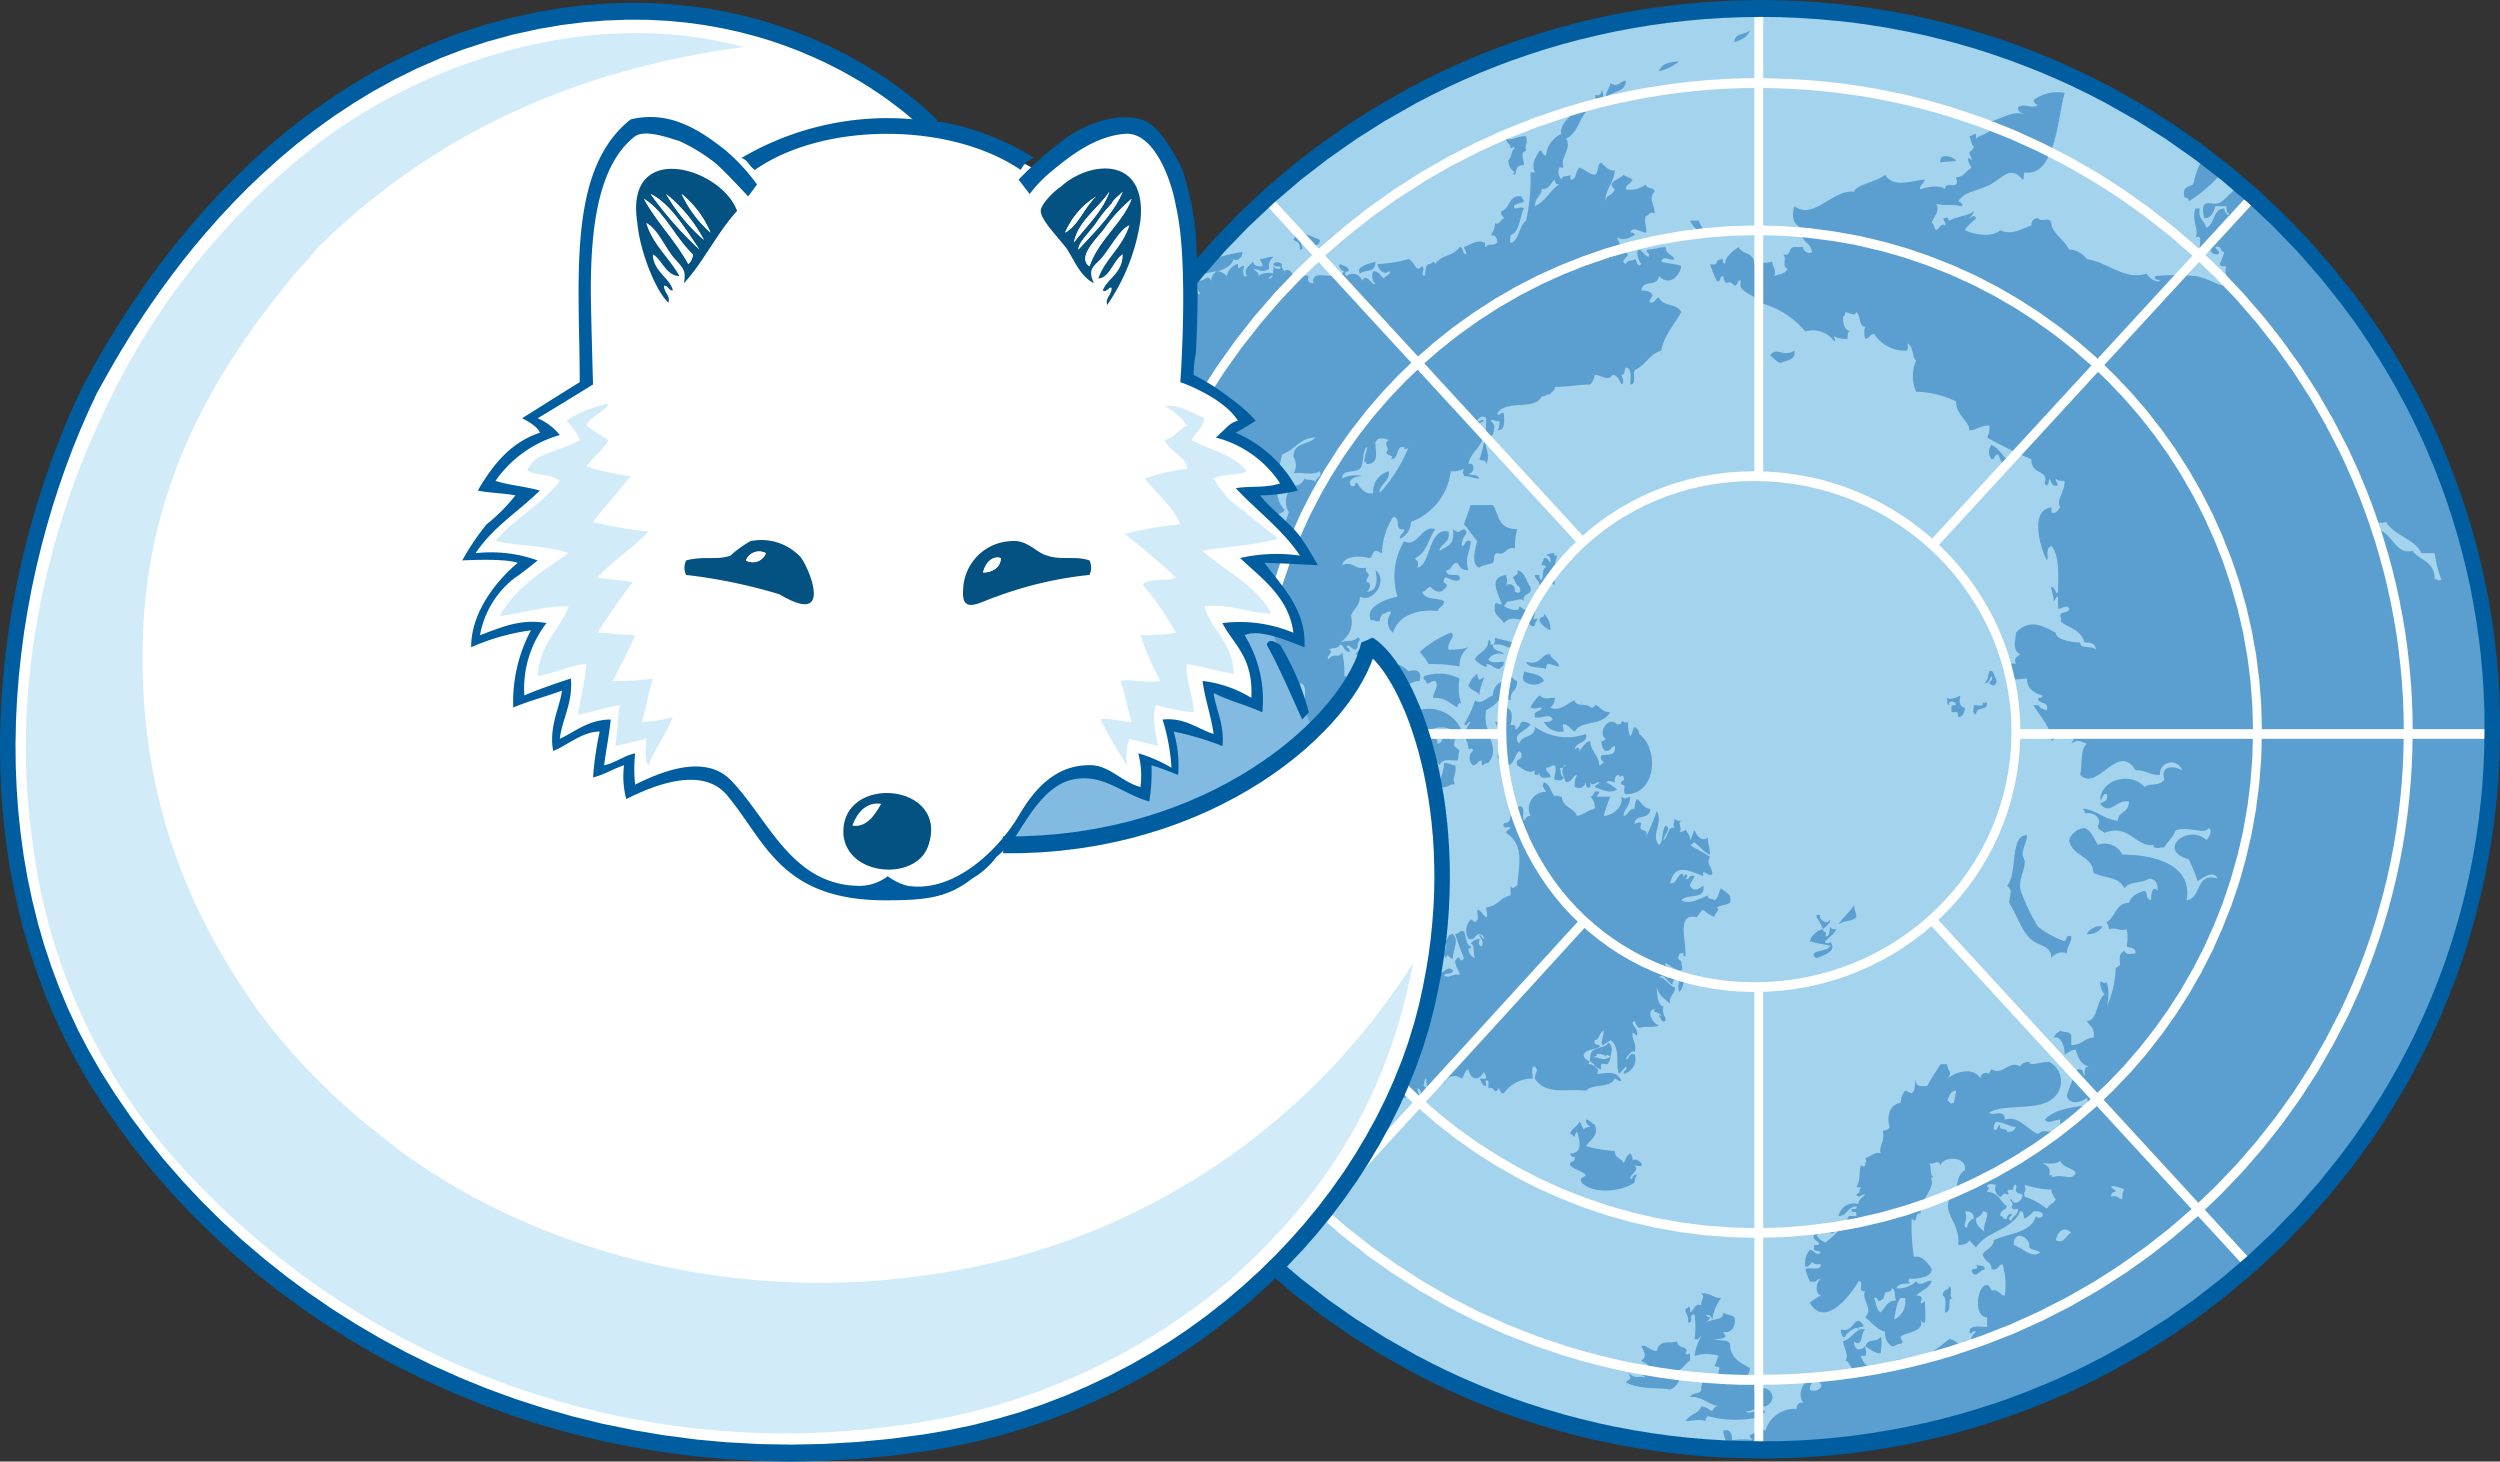 <svg id="Layer_1" data-name="Layer 1" xmlns="http://www.w3.org/2000/svg" xmlns:xlink="http://www.w3.org/1999/xlink" width="75.881mm" height="44.362mm" viewBox="0 0 215.096 125.749">
  <rect x="0" y="0" width="215.096" height="125.749" fill="#333333" stroke="none"/>
  <defs>
    <style>
      .cls-1 {
        fill: none;
      }

      .cls-2 {
        clip-path: url(#clip-path);
      }

      .cls-3 {
        fill: #a4d3ee;
      }

      .cls-4 {
        fill: #5a9fd0;
      }

      .cls-5 {
        fill: #99c9eb;
      }

      .cls-6 {
        fill: #fff;
      }

      .cls-7 {
        fill: #005ea0;
      }

      .cls-8 {
        fill: #d1ebf9;
      }

      .cls-9 {
        fill: #83bae2;
      }

      .cls-10 {
        fill: #045281;
      }
    </style>
    <clipPath id="clip-path" transform="translate(-0)">
      <rect class="cls-1" width="215.097" height="125.749"/>
    </clipPath>
  </defs>
  <title>arctic-council</title>
  <g>
    <g class="cls-2">
      <path class="cls-3" d="M214.252,62.737c0,34.42-28.226,62.004-62.74,62.004-34.701,0-62.922-27.584-62.922-62.004,0-34.221,28.221-62.007,62.922-62.007,34.514,0,62.74,27.786,62.74,62.007" transform="translate(-0)"/>
      <path class="cls-4" d="M214.252,55.891V69.784c-2.097,12.445-5.912,23.02-12.781,30.698-.951,1.037-1.712,2.281-2.663,3.318a64.29,64.29,0,0,1-40.622,20.74,16.917,16.917,0,0,0-3.238,0h-5.148c-.193-.207-.951,0-1.339,0,.192-.621-.187-.836-.187-1.457.761-.207.761.621.761.836a5.582,5.582,0,0,1,1.911,0,.441.441,0,0,1-.388-.422c.388-.201.954-.621,1.339-.414a2.617,2.617,0,0,1,2.671-1.865c0-.623.566-.623.759-.416-.759-.414-.379-2.068.574-2.068,0,.41-.192.41-.192.824a.716.716,0,0,0,.951-.201c.192-.42-.379-.42-.186-.836.761-.621,1.145-.414,1.713-.621a.641.641,0,0,0,.571.621c-.187-.822.575-.414.767-.621-.379-.201-.379-.83-.767-.83.388-.414-.187-1.244-.187-1.658.762-.209,1.147-1.244,1.908-1.037-.382.207-.196,1.658-.954,1.037,0,.828.572.828.954.414,0,.414.193.414,0,.83h-.382c.954,2.701,3.237-1.037,4.576.828,0-.207,0-.414.193-.414a14.07,14.07,0,0,0,2.858-1.867,1.38,1.38,0,0,1,.759.416c.574,0,.574-.623.959,0a1.784,1.784,0,0,1,.572-1.037c-.385-.207-.385.414-.572,0,0-.621.954-.414,1.526-.414v-.83c-1.339,0-.767-3.316.186-2.695,0,.207.193.207.193.414.575-.207.761.416,1.146.416a6.508,6.508,0,0,0-.192-2.695c-.379,0-.379.621-.954.408,0-.617-.572-.617-.764-1.238.192-.414.957-.623.957-1.244,1.332-.623,3.237-.623,3.625-2.08,0,.215.758.215.566-.201-.187-.207-.379-.207-.761-.207a2.801,2.801,0,0,1-.765.623c-.186-.215,0-.623-.379-.623-.761,1.658-2.858,1.658-3.812,3.109-.192-.207-.385-.414-.572-.621-.192.414-.764.414-.959.414.195-1.865-1.33-2.695-.759-3.939,0-.207.38-.207.38-.414.379-.623.192-1.658.953-2.08.193-1.238-1.904-1.238-2.1-.408-.186-.629-.566,0-.951-.213.193.42,0,1.043.385,1.25-.192,0-.385,0-.385-.207.765,1.035-.761,1.865-.761,3.316-.572-.207-.193,1.037-.764.416a16.97,16.97,0,0,0,.192,3.316c.572-.207,1.146.414,1.526,1.031,0,.836-1.526.836-1.905.836-.193.207,0,.207,0,.414-.572,0-.96,0-1.146.414a2.232,2.232,0,0,0,1.718-.621c.379.621.953-.207,1.333,0-.193.621-.954.828-1.333,1.244.761,0,.379.414.379.621.19.209.382-.414.382,0,0,1.037.192,2.281-.382,1.453.382,1.035-1.144,1.035-1.718,1.449,0,.416.382.416,0,.623-.379,0-.379.207-.758.207a1.277,1.277,0,0,1-.572-1.244c-.767-.207-1.146-.828-1.718-1.244.764-.828-.382-1.451,0-2.281-.761.209,0-.828-.574-.828-.572,1.037-2.856,4.146-4.195,1.865a4.178,4.178,0,0,1,.951-.621c-.566-.207-.379-1.244,0-1.451-.379,0-.379.414-.951.207a6.248,6.248,0,0,1-.382-1.043c.382-.201,1.333.213,1.333-.408-.379,0-.566,0-.759-.209-.192.209-.192.416-.574.416a1.85,1.85,0,0,1,.382-1.451c.385,0,.572.621.951.207-.186-.207-.759,0-.566-.416-.193-.414.566,0,.379-.414-.192-.207-.764-.414-.192-.83,0,.416.379.623.767.83a8.187,8.187,0,0,0,1.33-1.25c-.572-.201-.379.629-.951.42v-.42c.192-.201.951,0,.572-.408.187.207.954.207,1.333.408,0-.615-.575-.201-.575-.615.196,0,.196-.422.388-.422h.572c0-.615-.193-.201-.385-.408-.187-.414.572,0,.385-.414-.764,0-.764.822-1.531.822a1.366,1.366,0,0,1,1.718-1.035c0-.41.192-.41.574-.824-.382,0-.574.414-.761,0,.379-.207.187-.207.379-.623h-.379c.379-.621.187-1.035.379-1.865.186,0,.186.207.382,0,0-.416.193-.213,0-.629.572-.201.951-.615,1.33-.408-.186-.627.388-1.037.193-1.867,0-.213.381,0,.574-.412-.193-.623-.193-1.873.951-2.08a1.68,1.68,0,0,1,.382-1.037c.192,0,.385.207.572.207.385-.207.192-.829.385-1.244-.193.835.761.628.953.628.187-.415.759-1.25,1.138-1.872h.575c0,.622.572.622,0,1.244.764-.622,2.29-1.037,2.864,0a.476.476,0,0,1,.758-.409.721.721,0,0,1,.193-.415c.954.622,1.525-.835,2.479-.213,0-.207.379-.409.764-.409,0,.409.954,0,1.713,0a1.88,1.88,0,0,1,.571,2.903c-1.143,1.453-4.381.617-5.72,1.453.193.406,1.339-.416,1.339.621,1.138-.414,1.905.822,2.859,1.238.571-.615.951.213,1.904-.615v-.623c-.565,0-.953.414-1.333,0,.768-.836,2.098-1.037,3.623-1.25,0-.207.193-.207,0-.621-.572.414-1.525.621-1.718-.203a11.635,11.635,0,0,1,.954-2.281c.572,0,.385.415.572.622,0-.622,0-.835.385-.835-.765-.207-.957-.829-1.143-1.451-.383,0-.575.207-.955.415,0-.824-.385-1.659-.95-1.452.183-.409.379-.409.565-.622.193.213.765,0,.957.415v.835c.954,0,1.141-.628,1.908-.628.193-.829-.382-1.031-.575-1.444.954,0,.768-1.659,1.526-2.287a1.65,1.65,0,0,1-.38-1.037c.187-.208.187.207.572,0a3.813,3.813,0,0,1,0,2.073,8.376,8.376,0,0,0,.761-3.317c.193,0,.193-.208.379-.208,0-.414-.186-1.036.386-1.244.186.415.574.208.953.208,0-.622-.574-.415-.767-.622a3.639,3.639,0,0,0,0-1.452c-.758.208-.758-.207-1.525,0,0-.414-.187-.414-.187-.622.761-.414.761-1.651,1.905-1.651.195-.629.761-.837,1.333-1.042.385.205,0,.621.571.828,0-.828.196-1.245.575-.828,0-.622-.187-1.037-.761-1.037-.572.415-1.718.205-2.097.827-.572-1.037-1.526-.827-2.476-1.244-.389,0,0-.413-.575-1.035-.572-.621-1.526-.831-1.718-1.868a1.526,1.526,0,0,1,1.333-1.037c.571.21.767.828,1.146,1.452a1.662,1.662,0,0,1,2.097.832c2.672,0,6.102.829,5.528,3.938,1.338-.207.767-2.489,2.671-1.865-.379-.83-1.333,0-1.718.205a15.896,15.896,0,0,0-.758-1.866c-2.859-.828,0-3.111,1.523-1.659.195-.209.574-.827.195-1.037-.388.622-1.718-.208-2.865.21-.186.618-.761,1.038-.953,1.449-.38,0-.951.209-.951-.207-1.526.207-2.1-1.867-4.197-1.037-.193-.205-.572-.205-.572-.623.379-.621-.379-1.246-1.146-1.037.192-.209-.38-.412,0-.412,1.146.203,1.525.828,2.864,1.037,0-.834.951-.625.951-1.66-1.144-.207-1.525,1.245-2.477.205.187-.205.759-.205.572-.827-.385-.208-.385.622-.572.415.187-1.866,2.859-2.282,3.81-1.037.571-.414,1.146,0,1.718-.623-.38-1.244.767-1.244,1.525-.828a.981.981,0,0,0-1.905.415c-.953,0-1.146-.415-2.097-.415-1.525-2.488-3.243,1.865-4.769.415.193-.831,0-2.281.572-2.696-.572-.207-.764-.416-1.333,0,.187-.416.383-.416,0-.622a1.72,1.72,0,0,0-1.718.415c0-1.246-.951-2.074-1.525-3.114h.382a.964.964,0,0,0,.764.418c.187-.832-.764-.418-.764-1.039.192,0,.379,0,.379-.204-.761-.21-1.333-.623-1.333-1.456-.954,0-1.526.419-1.905-.828.187-.208.379-.62.951-.411-.192-.418,0-.624.382-.833-.761-.416-.382-1.244-.382-1.867,1.146-1.243,2.287-.622,3.43,0,0,.623,1.526.833,2.1.833,0,.618.951.202,1.34.618,0-.618-.575-.618-.96-.618-.38-1.244-1.526-1.244-2.098-1.87.193,0,0-.409,0-.409,0-.422.765-.213.765-.623-.193-.421-.572,0-.951,0V51.334c-.196,0-.196.2-.379.409,0-.62-.196-.831-.196-1.243.379,0,.379.834.575.412,0-1.034.186-3.108-.575-3.938-.572.208-.192,1.036-.379,1.245-.572-1.037-1.526-4.354.379-4.564v.421c.379.203.575-.212.761-.421-.382-.626.385-1.241.385-2.284-.385,0-.571,0-.767-.202,0,.415.382.624,0,.624-.379,0-.379-.422-.571-.624,0,.415-.187.827-.38.415.38-1.246-1.146-.622-1.146-2.072a36.448,36.448,0,0,1-3.809-1.868,1.709,1.709,0,0,0,.186-1.036c-.758,0-1.14.413-1.712.413,0-.827-1.146-1.247-1.146-2.487a8.402,8.402,0,0,0-3.43-.831,3.279,3.279,0,0,1,0-2.694c-.385-.21-.193-1.247-.765-1.456,0,0,.193.622-.192.622a3.193,3.193,0,0,1-2.666-1.447c-.385,0-.385.41-.764.41a1.704,1.704,0,0,1,0-1.035c-.574,0-.382-1.037-.761-1.245-.193.42-.572,0-.96,0,0,.208,0,.208-.187.42,0,.825.187,1.037.575,1.24-.192,0-.192.419-.192.62a1.973,1.973,0,0,1-1.147-.201c0,.201.193.414,0,.414a2.27,2.27,0,0,0-2.479-.833,7.545,7.545,0,0,0-4.002-2.484c-.379-.834-1.905-.834-1.525-1.871-.38-.209-.193.414-.572.414-.193-.203-.379-.414-.767-.203,0-.211-.187-.211-.187-.624-.385,0-.192.624-.572.413a11.273,11.273,0,0,1-.574-1.446c.954.203.195-.422,1.146-.422-.192.209.187.625.187.209,0-.413.767-1.037,1.146-1.245.193.625,1.339.422,1.339,1.458.758-.213.758,0,1.525-.213,0,.416.379.624.187,1.246.572-.21.951-.21,1.146-.622-.574-.208,0-.833-.382-1.244.761.207.382-.625.954-.625h.758c0,.422.575.625.767.422-.192-1.043-.953-.624-.953-2.08-.765-.413-.765-1.036-.572-1.86,1.718,1.238,3.243-1.457,5.148-1.249.193-.622,1.905-.832,2.672-1.452.758,1.244,2.476.416,3.43.416-.192.414-.575.626-.382.828.574-.202,1.712-.414,2.1,0,0-.624.759-.202.951-.414.187-.21,0-.414,0-.623.575,0,.761-.413,1.333-.834-.187-.2-.572-1.237,0-.615,0-.418-.187-.418-.187-.622,0-.209.38-.209.38-.622-.193,0-.193-.413-.38-.832.187,0,.38-.205.572-.205v.413c.382-.413,1.712-.413,1.14-1.448.954-.209,2.098-1.043,3.051-.625-.379-.209-.574-.209-.574-.621.574-.422,1.146.203,1.721-.208a.439.439,0,0,1-.382-.415,3.37,3.37,0,0,1,2.671-.622c-.571,1.866-.767,7.257-3.436,6.844-.186.206,0,.622-.186.622-1.147-1.452-1.911.204-3.244.626-.953.41-1.718.41-2.292,1.238.195,0,.574.421.195.421-.574-.213-1.333,0-2.1-.213.379.623-.186,1.037-.379,1.66.192,0,.192.413.379.622.379-.209.379-.622.767-.412.187-.21-.388-.625,0-.625.379-.208.187.206.379.206.759-.414,1.718-.414,2.098-.828,0,.205-.193.414-.38.622.187,0,.38-.417.572,0-.385.415-.764.625-.957,1.037.957.413,2.29.622,3.051,0,.957.413,1.523,0,2.669-.412,0-.419.193-.625.575-.625.379.415.951-.208,1.143.415,0,.828,1.147,1.45,1.526,2.279a1.941,1.941,0,0,1,1.525.828c1.718.209,3.244,1.868,5.148,1.245.193.414.954.834,1.146.623-.192-.209-.571,0-.379-.413a18.593,18.593,0,0,1,3.431,0c1.332.204,2.475,1.247,3.429.827-.186-.414-1.146-.827-.758-1.657-.195,0-.574,0-.574-.203a6.694,6.694,0,0,0,.379-1.036c-.379,0-.193-.624-.758-.422,0,.208.565.422.186.625-.758,0-.572-.625-.953-1.037,0,.21-.193.412-.572.412,0-.621.192-1.036-.379-.827.379-.622-.379-1.453,0-2.489h.379c-.193.83.379,1.036.572,1.658.767-.413.574-1.658,1.525-1.658,0,.208.382.83.382.413-.187,0-.187-.413-.187-.615h-.953c-.193.615-.386,1.032-.96,1.032-.379-1.659.388-1.245.96-1.245.758,0,1.14-1.036,2.091-1.446a46.023,46.023,0,0,1,8.205,8.293,59.932,59.932,0,0,1,7.435,11.821c.193.623.571.827.764,1.45.566,1.037.954,2.694,1.526,3.94a58.318,58.318,0,0,1,2.666,9.328c.384,1.458.384,3.738.956,4.979" transform="translate(-0)"/>
      <path class="cls-4" d="M189.842,13.795a2.396,2.396,0,0,1,1.333,1.036,11.83,11.83,0,0,1-2.856,2.486c0-.414-.382-.205-.382-.414-.192-.824.382-.824.761-1.036.193-.83.572-2.279,1.144-2.072" transform="translate(-0)"/>
      <path class="cls-4" d="M179.545,80.364c.193-.415.954-.83,1.333-.622a1.429,1.429,0,0,1-1.333.622" transform="translate(-0)"/>
      <path class="cls-4" d="M177.641,80.985c.187-.208.187-.621.572-.414,0,.621-.385.828-.385,1.451a1.122,1.122,0,0,0-1.333.414c0-1.037-.951-1.037-1.525-1.451-.951-.621-1.34-2.073-2.098-3.312,0-.628.38-1.041-.192-1.459.95-1.037.192-4.354,1.718-4.354,0,.625-.379,1.037-.379,1.662,0,.207.186.411.186.62,0,1.035-.761,1.658-.186,2.903a16.142,16.142,0,0,0,1.332,2.696,8.257,8.257,0,0,0,2.29,1.243" transform="translate(-0)"/>
      <path class="cls-4" d="M173.064,39.925c-.572.825-.957-.413-1.143-.835-.382,0-.196.422-.575.422a1.002,1.002,0,0,1,0-1.247c.761.416,1.146,1.247,1.718,1.66" transform="translate(-0)"/>
      <path class="cls-4" d="M171.726,58.379c.196.419-.186.832-.572.419,0-.21.386-.21.193-.622-.193.203-.193.622-.572.622.379-.622.193-.419.379-1.037.386-.21.386.415.572.618" transform="translate(-0)"/>
      <path class="cls-4" d="M170.582,60.455h.385c0,.828-.953.206-.953,1.037-.385-.209-.193-.414-.193-.831.193,0,.954.209.761-.206" transform="translate(-0)"/>
      <path class="cls-4" d="M170.014,108.777c.186.207.761,0,.761.408-.575.213-.761.836-1.146.213,0-.414.767,0,.385-.621" transform="translate(-0)"/>
      <path class="cls-4" d="M168.678,59.835c-.195.621,0,1.035.379,1.035,0,.412-.186.83-.574.83,0-.621-.187-.418-.566-.418,0-.412-.193-.622.379-.622,0-.413-.764-.413-.572,0-.192,0-.192-.204-.192-.413v-.207c.192.207.764,0,1.147-.205" transform="translate(-0)"/>
      <path class="cls-4" d="M168.103,111.886c-.758-.621,0,1.037-.758,1.037,0-.621.185-1.244-.193-1.451,0-.623.572-.414.572-.83.379.416-.193.83.379,1.244" transform="translate(-0)"/>
      <path class="cls-4" d="M168.295,13.795c-.193.206-.764,0-1.339.206-.186-.828.96-.624,1.339-.206" transform="translate(-0)"/>
      <path class="cls-4" d="M161.809,114.998c.193.414,0,1.035,0,1.449-.567,0-.951-.414-1.33-.621.379-.828.951-.207,1.33-.828" transform="translate(-0)"/>
      <path class="cls-4" d="M160.283,113.96c.196.414-.379,0-.379.414-.187-.414-1.146.416-1.146.623-.187.207-.379-.207-.379-.623,1.146.416,1.146-1.451,1.904-.414" transform="translate(-0)"/>
      <path class="cls-4" d="M159.524,77.876c0,.413.193.621.193,1.036-.386.414-.96.207-1.532.622.385-.622.96-1.037,1.339-1.658" transform="translate(-0)"/>
      <path class="cls-4" d="M157.62,81.4c-.96-.208-1.146-.208-1.911-.414a1.518,1.518,0,0,1,1.144-1.037c0,.414.382,0,.196.621.378,0,.378-.414.378-.829.193.208.193.208.572.208-.192.414-.572.621-.95,1.037-.196.206.571.206.378,0,.759.828-.574,1.244-1.146,1.451,0,0-.379-.207-.186-.415.186-.208.758-.208,1.14-.414.192,0,0-.208.385-.208" transform="translate(-0)"/>
      <path class="cls-4" d="M157.427,79.12c.193.207-.379.622-.574.828a4.647,4.647,0,0,0-.572-1.036V78.711h.379c-.379.201.574,1.031.767.409" transform="translate(-0)"/>
      <path class="cls-4" d="M154.376,30.174c.193.834-.767.834-1.146,1.037-.379,0-.572-.414-.951-.616.572-.834,1.144.202,2.097-.421" transform="translate(-0)"/>
      <path class="cls-4" d="M150.946,119.771c1.137-1.037,2.284.617.951,1.238-.192,0-.572,0-.572-.207,0,.207-.379.623-1.146.623.574.414.954-.416,1.718,0-.192.213-.192.213-.192.414a9.185,9.185,0,0,1-4.769,0c-.187.207-.187.207-.187.42-.764-.213-.764,0-1.718,0,.379-.621,1.146-.621,1.333-1.25.385,0,.572.209.96.416.186-.623.758-.416.951-.416-1.339,0-1.526-.828-2.865-.828.196-.41.954-.207.954-.623,0-.414.193-.621,0-1.244.385.83,1.525.207,1.525-.414.193-.416-.186-.201-.379-.416.193-.207.193-.621.379-.828a3.55,3.55,0,0,0-2.091,0,4.154,4.154,0,0,1,.566-1.66c0-.207-.187.416-.566.207a7.521,7.521,0,0,0,0-2.072c-.575-.207,0,.83-.575.623.187-.623-.571-1.037,0-1.244.187-.207.187,0,.187.414.388-.207.388-.83.954-.621,0-.623.385-.623,0-1.037.96,0,.96.414,1.718.414a4.048,4.048,0,0,0-.758,1.867c-.196-.416-.196-.416-.575-.416a.638.638,0,0,0,.379.207c-.192.416-.379.416-.571.623v.207s0,.207-.193.207c.193,0,.193-.207.193-.207v-.207c.571-.623,1.718-.207,1.718-1.037.186.207.76.207.953.414.193.83-.379,1.451-.953,1.244,0,.207.186.207.186.414-.186.207-.572.207-.951.207.379.209,1.144,0,1.339.416,0,1.244.951,1.658,1.709,2.08a1.095,1.095,0,0,1-.379.822c.193.213.574.213.767.416Z" transform="translate(-0)"/>
      <path class="cls-4" d="M150.558,2.598c-.186.615-.758.825-1.33,1.037,0-.835.951-.625,1.33-1.037" transform="translate(-0)"/>
      <path class="cls-4" d="M148.082,76.423c.379.415.954.415.767,1.252-.388.2-.767.2-1.146.407.379.208-.193.415-.193.83a3.976,3.976,0,0,1-.953-.622c-.193,0-.38.42-.572.622-1.713-.415-.954,1.866-.954,3.318-.379.206,0-.416-.379-.208-.193,0-.193.208-.193.208a.242.242,0,0,0,.193.414c0,.414.187.835,0,.835-.572,0-.954-.421-1.339-.627-.187.206.571.627,0,1.036.192.415.385.208.767.208,0,.207-.196.414-.196.621-.379-.207-.758-1.037-1.143-.621.572,0,.957.829,1.339.829.192.414-.575.829-.382,1.45-.385-.414-.957-.621-1.144-1.45,0,.213,0,1.658.572,1.658-.192.629.187.829.187,1.25-.379.201-.379-.214-.572-.421,0-.2,0,0,.193,0-.193-.415-.759-.2-.575-.615-.758.2-.184,1.237.382,1.45-.566.202-1.14,0-1.712.202a1.084,1.084,0,0,1-.379-.616c-.575.201.379.616.186,1.238-.186,0-.186-.202-.381-.202,0,.83.381.83.195,1.653-.195-.207-.575.208-.767.622.379,0,.192-.622.767-.414a1.299,1.299,0,0,1-.96,1.664c0-.414.385-.213.193-.628-.193.214-.379.415-.572.628-.382-.628.193-2.286-.761-2.908-.193.213-.385.213-.572.42-.385,0,0-.628,0-1.25-.385.213-.385.83-.767.83-.187.622.575.213.382.622-.569.207-1.14.207-1.333.622,0,.627.764.414.379.829a.66.66,0,0,1,.572.207c0-.409-.572-.207-.379-.829.954,0,.954.42,1.718,0,0,.42-.193.42-.193.622-.379,0-.764-.202-.571.421-.38,0-.38-.214-.575-.214.195.214.382.214.195.628.572,0,1.719-.414,2.098.622-.379,0-.379-.213-.575-.213-.379.835-1.905.415-2.476,1.037-1.718-.202-3.436.419-4.39-1.037,0-.622.379-.622,0-1.037-.379,0-.187.628-.187,1.037a2.988,2.988,0,0,0-2.482,1.244c-.382.213-.382-.829-.569-.207-.385.207-.192-.409-.764-.202v-.622c-.379-.213-.192.202-.192.415-.383,0-.383-.415-.575-.628h.575c0-.409-.187-.409-.187-.622-.388.835-1.146.835-1.339-.201-.379.201-.379.622-.575.823a.969.969,0,0,0-1.525.415c-.187-.202-.187-.824-.38-.824.193.409-.186,1.446-.95,1.244-.193-.207-.193-.42-.193-.835-.187,0-.187.415-.187.415-.195.42.38.213.38.622-.38,0-.38.207-.38.419-.388,0-.195-.622-.574-.622,0,.409.186.409.186.825-.379-.203-.379-.416-.758-.623-.379,0,.379.623,0,.623-.379.213-.379-.416-.379-.623-.388.207.187.623-.195.623-.572,0-.951.412-1.33,0-.193.213.186.412,0,.621-.388,0-.388-.209-.767-.209,0,.209.192.422.192.838-.571,0-.764-.629-.764-.838-.575-.199-.575-.615-.954-1.035,0-.409.192-.409.379-.409-.758-.415-.758-1.25-.95-1.665.192-.207.192-.622.763-.409,0-.42-.571-.213-.571-.42v-.622c.186-.207.186-.409.571-.409a1.006,1.006,0,0,1,0-1.037c.575-.213.383.409.762.409-.762-.622-.187-2.903,1.339-2.481a1.861,1.861,0,0,0,.186-1.458c.572,0,.193.622.386.622.186,0,.186-.207.379-.207,0-.415-.379-.415-.379-.829.565,0,.565.414,1.14.414-.187-.201-.575-.201-.761-.414-.379-1.037,1.332-.415.953-1.245h.379c.193.416.193.416.379.83.388-.207-.565-.83,0-1.244.193-.208-.379,0-.379.213-.379-.421.572-.421.379-1.043.96,0,.575.622.768,1.244.192,0,.192-.201.192-.622a.676.676,0,0,1,.758.622c.575,0,.575-.622,1.147-.201,0,.409-.572.201-.767.409.388.415.767-.208,1.338,0,0-.409-.378-.622-.378-1.244l.186-.208c.192-.206.192.208.379.208l.196-.208a20.126,20.126,0,0,1-.761-2.073c.378,0,.378-.414.761-.207.192.414.192,1.244.572,1.244,0,.207,0,.207-.193.207a.866.866,0,0,0,.572.829c-.187-.206,0-1.244-.379-1.244a.964.964,0,0,1,.758-.414c0,.207-.187.622.192.622.196-.208,0-.622-.192-.83,0-.414.192.208.388.208a.434.434,0,0,0-.388-.415c-.379,0-.379.622-.951.415a1.373,1.373,0,0,1,.193-1.659c.192,0,.192.207.379.207.379-.207.192-.414.192-1.036.379,0,.379.42.762.622.192,0,0-.622,0-.83,1.143-.207,1.143-.828,2.097-1.036v-.83c.192.417.385,0,.571,0,.193-2.072.575-3.525-.951-4.562,0-.205.193-.205.38-.415-.187-.208-.759.21-.572-.414.385,0,.572-.206.572-.621.192-.21.192.206.192.415.379,0,.379-.834.572-.415,0-.21-.379-.622,0-.831.574,0,.189.831.382,1.246.192-.209.192-.415.572-.415a1.447,1.447,0,0,1,1.333-2.076c-.187-.413-.38-.413-.187-.827.572.206.572.827.951,1.244.195-.209.195,0,.574,0,.187,1.037.951.828,1.33,1.659.768-.21.768-.419,1.526-.622a1.26,1.26,0,0,0-.379-1.037c.379,0,.192-.622.761-.417,0,.208-.187.208-.187.417h1.144a13.851,13.851,0,0,0-.572,1.659c.572,0,1.712-.622,1.526-1.659.379.206.186.206.758,0,0,.828-.572,1.037-.572,1.659.385,0,.385-.622.96-.622a1.362,1.362,0,0,1,.186-.831c.38.207.572.831,1.144.831,0,1.037-1.33.412-1.33,1.243,0,.206.186-.206.566,0-.38,1.036.764.206.385,1.242a24.567,24.567,0,0,0,.953-2.282c.572,1.04-.574,2.076.187,2.906.385-.204.193-1.242.572-1.66.571.208-.187.83-.187,1.245.379-.209.379-1.245.954-1.037-.196-.414,0-.414,0-.829.192.209.192.209.572.209-.38.206.187.62-.193,1.035.193-.205.572,0,.572-.415,0,.415.379.415.379,1.037.196-.209.196-.622.388-.827.187.412.566,1.038,1.138.618,0,.624.192.831.192,1.456-.571-.21-.764-.625-1.33-1.036-.192,0-.192.204-.388.204.575.416,1.147.622,1.718,1.039-.379.622.196.827.196,1.449-.196.418-.961-.622-.767.207-1.147-.414-2.477-1.242-2.859.625.574,0,.574-.625.954-.832.379,0,0,.622.379,0,.192.207.192.207,0,.418.379.204.192-.418.767-.211-.192.415-.388.625-.388.83.388.622.767.207,1.147,0,.192,1.244-1.334.622-1.905,1.244.758.415,1.712-.206,2.284-.414,0,.414.388.208.574.414.379-.206.379-.827.572-1.037" transform="translate(-0)"/>
      <path class="cls-5" d="M146.557,114.168s0,.207-.193.207c.193,0,.193-.207.193-.207" transform="translate(-0)"/>
      <path class="cls-4" d="M146.177,18.977c0,.419.572.622.187,1.037a2.414,2.414,0,0,1-.954-1.037Z" transform="translate(-0)"/>
      <path class="cls-4" d="M145.41,116.449v.621c-.379.209-.571.629-.951.83a1.324,1.324,0,0,1-.761,1.658c-1.143-.201-2.669,0-3.815-.623.379-.414.572-.199.193-.828.761.629.761.207,1.525.414-.192-.207-.572-.207-.572-.621a.553.553,0,0,1,.759,0c.192-.621-.379-.621-.572-.83.572-.414.193-.828,0-1.244.385-.207.764.416,1.339.416.186-1.037,1.143-.623,1.718-.83.186.623.566.414.758.623.193.207,0,.207,0,.414.193.207.193,0,.379,0" transform="translate(-0)"/>
      <path class="cls-4" d="M144.652,83.681c.187,0,.379,0,.379.208-.192.414-.192,1.249-.572,1.451-.186-.829.193-1.037.193-1.659" transform="translate(-0)"/>
      <path class="cls-4" d="M144.652,26.857c-.572,1.037-1.526,2.079-1.718,3.316-.954.214-1.333,1.246-2.284,1.661-.196.419.186,1.244-.388,1.244,0-.41.192-1.447-.379-1.447-.193.203,0,.622-.38.622,0,.203.38.623,0,.825-.192-.41-.379-.825-.767-.825-.379.623-.951,0-1.525,0a1.596,1.596,0,0,1-.379.825c-.765,0-2.098.212-3.051.212,0,.413-.379.413-.379.623-.385,0-.385.2-.765.2-.575,1.249-3.051.213-3.812,1.457.186.415.186-.208.569,0,0,.624.192,1.45-.569,1.45.186-.204.186-.413.186-.826-.379.201-.379-.209-.758,0,.379.413.379.413.187,1.236-1.333.421,0,1.457-.572,2.494,0-.414-.382-.212-.575-.414a10.29,10.29,0,0,0,.575-3.525c-.187-.212-.575-.212-.761.209.185.201.379-.209.574,0a2.519,2.519,0,0,0-.767.622c.379,0,.572.204.767.614-.195,1.045-1.146,1.457-1.338,2.494.571-.212.571.825,0,.825.192.211.764,0,.95.419-.565,0-.758-.208-1.33-.208,0-.211-.195-.211,0-.623a2.222,2.222,0,0,1-1.146.21,5.269,5.269,0,0,1-3.43,4.354,1.547,1.547,0,0,1-.954,1.45c0-.415.379-.415.379-.826-.95.21-.192-1.037-.95-1.037a5.906,5.906,0,0,0-.954,3.107c-.193,0-.193-.2-.572-.2-.379.2-.192.614-.572.614-.767-.206-2.1-.206-2.292.623.96-.414.96.419,2.097.208-.187.414.195.414.195.623,0,.211-.195.211-.195.622.575,0,.195.827,0,.827.96,0,.96-1.036.767-1.861,1.146.825-.192,2.897-1.339,2.281,0,.827-.565,1.037-.758,1.66a2.029,2.029,0,0,1-.954,2.28c.572-.21,1.147,0,1.526-.419a.19.19,0,0,1,.186.209c-.379.411,0,.624-.379.826-.379,0-.574-.616-.761-.202.187,0,.382.412.187.412-.572-.21-.38-.625-.759-.625-.192.415-.764.213-.951.415.572.21-.388.627,0,.831.38-.621.951,0,1.138-.621a7.605,7.605,0,0,1,.192,2.076c.38,0,.575.622.954.411,0-.411-.379-.826,0-1.036.193,0,.379.416.764.416a2.556,2.556,0,0,1,3.813-.206c.764-.21,1.143,0,.95.826-.758,0-1.333.624-1.904.831-.187.416.379.621,0,.621-.187-.205-.379,0-.572,0,.385-.621-.575-.621-.761-.621-.379.206.382.621-.193.828-.379-.412-.186-1.242-.758-1.448-.193.206-.193.826-.575,1.036,0-.21-.192-.416-.192-.21.379.21-.193.415-.193.622-.186,0-.953-.207-.953.209.574.206.953.624,1.72.415.38,1.242-1.146,1.242-1.72.831a1.074,1.074,0,0,0,.195-.622c-.195.204-.195-.209-.575-.209-.571.413-.95.831-1.718.831,0,.411.388.411.388.828,1.33.208,1.71,1.245,2.663,1.867.193-.21-.186-.415,0-.622a.981.981,0,0,1,.767.412c0-.412.38-.621.572-1.037.379.625.379,2.076-.379,2.493-.96-.417-1.339.411-2.672,0-.192.203-.192.62-.379.62a1.895,1.895,0,0,1-1.718-1.657h.951c-.379-.624.382-.419.195-1.04-.574,0-.574.621-1.146.621.193-.412-.192-.205-.192-.621.764-1.036-.762-1.453-1.147-2.282.385-.622.764-2.485,0-2.485a2.588,2.588,0,0,1-.758,2.281c.189.413,0,.828,0,1.241a1.597,1.597,0,0,1-.954-1.865h.379c0-.621-.379,0-.571-.621.192-.416.571-.416.571-.83-.379,0-.758.207-1.143.207a3.043,3.043,0,0,1,.385-1.244c-.575.209-.768,1.867-1.339,1.037a1.328,1.328,0,0,0,0-1.453c-.379,0-.575.416-1.146.416v-.625c-1.905-.412-3.236-1.867-5.149-1.867a1.373,1.373,0,0,0-.186,1.246c-.766,0-.952.83-1.718.621-.194.625-.381,1.456,0,1.869-.381-.207-1.526,1.659-1.905,2.281,0,.209.186.415.186.62-.186.417-.76.83-.954,1.453-.187,1.246,0,2.488-.187,3.524-.765.209-1.524-.413-2.289-.206-.194,1.037-1.526,1.661-1.333,2.697,0-.209.186-.209.379-.209-.193.412-.193.412,0,.621-.193.21-.379.416-.379.625,0,.412.186.412.573.412,0-.412-.194-.412,0-.412.952,1.035,1.525-.415,2.857-.415.192-.622,0-1.039.573-1.039,0,1.245,1.145,1.245,1.526,2.285.758-.21.952,1.241,1.718.618-.387,0-.766,0-.766-.414h1.331a4.285,4.285,0,0,1,.96-.829,1.399,1.399,0,0,1,.758-1.66,2.363,2.363,0,0,0,.381,1.039c.766-.21.958-.21,1.339,0a1.949,1.949,0,0,1,2.855-.21c.388-.412.575-.829,1.146-1.448,1.147.827-.192,2.904.955,3.522,0,.209-.187.419-.187.623-.385-.204-.768.416-.96.622.192,0,.575,0,.575.21a.806.806,0,0,1-.19.621c-.385,0-.385-.413-.572-.413,0,.622-.571,1.24,0,1.655-.192.21-.192.414-.379.625-.767-.625-.959.411-1.531,0-.187.411-.567.622-.954,1.035-.572-1.035-1.139.628-1.139,1.037.567.207.76-.208.76.207a.793.793,0,0,1-.193.622,1.496,1.496,0,0,1-1.138-.415c-.194.83.952.214.952.623v.829a2.41,2.41,0,0,0,2.855-.207c.196.414.196.414.196.622.192-.208.379-.622.571-.622,0,.414.379.414.379.829-.192.415-.571,0-.379.829-.192,0-.571.208-.767.208a.923.923,0,0,1-.571,1.244c0,.828-.759,1.243-1.139,1.865-.193,0,0-.415-.193-.622,0,.622-.766,0-.766.414a1.339,1.339,0,0,1,.193,1.665c-.193,0,0-.42-.379-.628.186.628-.194.415-.381.83.76.835-.192,2.695.76,3.11-.193.42-.379.622-.76.622-.385-.202-.385-1.238-.765-.83.194.421.573.421.573,1.037-.193.207-.766-.207-.766.415h.766c.379.628,0,1.25-.573,1.036-.193.414.38.629,0,.836,0-.622-.574-.207-.953,0-1.145-.422-1.525-2.08-2.864-2.287-.187-.409-.566-1.037-.379-1.445-.187.201-.379.408-.573.408-.38-2.28-1.905-4.142-2.284-5.799-1.912.2-2.672-2.494-4.577-2.909a.242.242,0,0,1-.192.415c-.193,0-.193-.415-.573-.415a54.338,54.338,0,0,1-2.478-14.518h-.193V59.834c.193-1.036,0-2.492.385-3.526,1.526-13.688,6.289-23.432,12.776-31.522.379.414.573-.21.76-.21.192.21.385,1.037.571.624-.379-.203-.186-.827-.186-1.037.76,0,.76-.624,1.14,0,0-.624.385-.624.385-.825h.187a1.379,1.379,0,0,1,.766.412,1.264,1.264,0,0,1,.953-1.034c0,.823.187,0,.572.203-.193.207-.193,1.035.187.831-.38-.624.387-1.034.571-1.247,0,.416.388.416.767.416,0-.416-.192-.416-.192-.625.379,0,.571-.205,1.143-.205-.379.414-.379.414-.379,1.037-.572.413-.951,0-1.339,0,.196.212.575.413.388.624a1.559,1.559,0,0,1,1.33-.211c0,.211-.379.211-.379.415.379,0,.379-.415.379-1.035.196.207.196.207.575.207.187-.41-.575,0-.575-.41.196-.213.383-.213.762,0-.187.203.192.622.192.622.379-.419.954.412.954,1.035a.425.425,0,0,1,.379-.623c.193.413.193-.211.764,0-.192.413,0,.623.383.623-.187-1.454,1.91,0,2.668-1.035-.192,0-.571-.419-.379-.622.379.203.759.203.759.622-.38,0-.38.201-.187.412a.832.832,0,0,1,1.333.413c.379-.825.954.623,1.146.21-.192,0-.379-.623-.192-1.035.571,0,.571.412.95.616,0-.204.768-.415.388-.616-.388.412-.953-.212-.953-.622a11.811,11.811,0,0,0,2.666-.422c.571.209.571,1.245,1.143.625.382.207-.193.62.195.831.187-.211,0-.831.38-1.034.379,0,.379-.422.572,0,.571-.834,1.525-.627,2.096-1.459.382,0,.187.625.575.625,0-.416-.193-.416-.193-.625.572-.201.951-.621,1.718-.412.187,0,0,.412.187.412.193-.412.572,0,.957-.412,0-.414-.193-.623-.572-.623a1.68,1.68,0,0,0,.379-1.035c.379.211.379-.208.762-.414,0-.209-.383-.209-.187-.622.759-.209.572-1.455,1.712-1.246,0,.209.193.209.193.415-.193.207-1.146.207-.762.622.187,0,.569-.202.762,0-.383.831-.383,2.072-1.146,2.28,0,.209-.187.834.192.623.571-.414.571-1.447,1.146-1.866a16.934,16.934,0,0,0,.38-4.146h.378c-.378-.831.193-1.454.38-1.867.388,0,.195.413.575.413a2.261,2.261,0,0,1,1.338-1.863c-.379-.624,1.33-2.489,2.097-1.869-.571.626-.767,1.869-1.718,2.282.572.825-.571,1.66-.192,2.484h-.379a.98.98,0,0,0,.192,1.042c0-.416.572-.209.759-.416v.416c.571,0,.385-.622.767-1.042.571.211.951.626,1.33.626.382-.206.195-1.037.574-1.037.193.209.765.831,1.144.622,0,1.036-.951,1.868-.764,2.696,0-.624.571-.415.764-1.037-.764-.623.382-.828.761-1.244.193.207.572.207.764.416-.192.415-.571.415-.571.828a2.154,2.154,0,0,0,1.718-.413c0,.413.758.212.758.622-.572.622,0,1.035,0,1.863-.572-.204-.379.209-.758.209-.193.623.186,1.246,0,1.45-.385,0-1.147-.616-1.339,0,.192,0,.388,0,.388.208-.767.414-.96.414-1.526.209a3.634,3.634,0,0,0,.951,1.451c0,.207-.764.621-.192.834.192-.422.571-.213.767-.422.186,0,.186.832.566.422-.187-.213-.566-1.037-.187-1.25.379.213.379.416.758.623.388-.207-.379-.41,0-.623.572,0,.954-.209,1.526-.209,0,.625.571.625.767,1.037-.382.209-.954-.412-1.146.209.571.213,1.525.213,1.718.416-.193,1.035-1.147,1.657-1.911.831-.187,1.036-1.333.204-1.525,1.247.385,0,.764,0,.959.41,0,.206-.388.413-.195.626.574,0,.379-.42.761-.42.385.831,1.531.42,1.911,1.244M96.024,57.139c-.381-.622.193-1.451,0-1.865-.187.201-1.146,1.865,0,1.865" transform="translate(-0)"/>
      <path class="cls-4" d="M144.459,5.292a4.125,4.125,0,0,1-1.718.825c.193-.622.957-.825,1.718-.825" transform="translate(-0)"/>
      <path class="cls-4" d="M141.216,100.062c.193.42-.379.213-.566.213.379.408-.195.621-.388,1.037.193.414.193-.416.575-.207a.814.814,0,0,0-.187.621c-1.146.83-3.626,1.037-4.582,0-.187-.414.192-.414.385-.621-.385-.422-.954-.422-1.339-.83-.187-.414.385-.213.385-.629,0-.201-.385,0-.385-.408,1.146,0,.767-1.244.572-1.867a.672.672,0,0,0-.187.416c-.193,0-.193-.213-.385-.213,0-.416.572-.615.767-1.037.187,0,.187.422.379.621a.823.823,0,0,1,.572-.199c-.193-.209-.379-.209-.379-.623.379,0,.571.414.758.414.382,1.037-.379,1.244-.758,1.861a11.778,11.778,0,0,0,2.476.42c0,.615.575.615.762,1.031.192-.201.192-.617.571-.824a.793.793,0,0,1,.193.623c.195-.215.574,0,.761.201" transform="translate(-0)"/>
      <path class="cls-4" d="M141.029,63.149c1.712,1.247,1.525,5.187-1.146,5.187-.379-.209.192-.831-.379-.831-.193-.415.379-.206.186-.621,0-.416-.379.206-.379-.207-.382,0-.382.413-.382.622-.193,0-.379-.209-.764,0a4.151,4.151,0,0,1,.96.622c-.575.415-1.339,0-1.914-.208,0-.208.382-.208.382-.414-.382,0-.569.414-.761,0v.414c-.379.208-.379-.208-.379-.414-.193.414-.385.622-.954.414a1.695,1.695,0,0,1,.186-1.036c-.379,0-.379.622-.95.622-.193-.415-.572-1.245,0-1.452-.193-.204-.193.416-.572.207.192.209,0,.623.379.83-.187.415-.566.206-.761.206-.193-.206.195-.622,0-1.243-.379,0-.379.207-.764.207,0,.414.385.414.385.83-.385,0-.96.206-.96-.416,0,.209-.566.416-.379-.205-.572.414-1.144-.209-1.526-.416-.186-.621.382-.415.382-.829,0-.412-.189-.206-.189-.412-.379.206-.379,1.037-.951,1.241-.385-.204-.572-.621-.954-.621,0-.414.382-.62.569-1.039a.664.664,0,0,0-.569-.205c0-.416.187-.416,0-.832.187,0,.187.21.382.21-.195-.417-.382-.83-.574-1.247h.574a2.883,2.883,0,0,1,.187-1.242c.764,0,.764.831.572,1.45-.187.209.571-.208.385.417.379,0,.379-.417.568-.625a1.079,1.079,0,0,1,.765.208c-.38.622-1.718.829-.954,1.661.189-.832,1.333-.416,1.333-1.452a4.747,4.747,0,0,0,4.39.62c.186.832-.768.625-.954,1.247,0,.209.382-.415.382.209.379-.419.572-.831.951-.831,0,.831.761,1.243.761,2.072.193,0,.193-.204.385-.204,0-.211-.385-.211-.192-.625.192-.206,1.339.208,1.143-.831-.379,0-.193.419-.764.419-.187,0-.379-.419-.379-.831a.637.637,0,0,0,.379-.209c-.759-.416.193-2.073.96-1.245.186,0,.379,0,.379-.208.186-.205.186.208.571,0a2.9,2.9,0,0,0,.187,1.247c.193-.21.193-.622.388-.83.186.208.379.208.379.62" transform="translate(-0)"/>
      <path class="cls-4" d="M139.883,6.95c0,1.037-1.147.825-1.718,1.448,0-.623.385-.824.385-1.245.761.421.761-.203,1.333-.203" transform="translate(-0)"/>
      <path class="cls-4" d="M138.357,89.7c.379.207.379.616.193,1.238,0,0-.386-.415-.386,0-.186-.415-1.14-.207-.758-.207,0,.207-.382.207-.575.207,0-1.031,1.333-.622,1.526-1.238" transform="translate(-0)"/>
      <path class="cls-4" d="M137.211,60.661c.382,0,.575.622,1.339.622-.764,1.246-2.482.624-3.051,1.659-.385-.204-.571-.622-.957-.622-.186,0,0,.418,0,.622a1.629,1.629,0,0,1-1.712-.829c.38,0,.572,0,.759-.206-.187-.624-1.147,0-1.526-.206-.186-.622.575-.418.575-.831-.383,0-.575.209-.954,0a3.623,3.623,0,0,1,.758-1.035c.575.411.575.204,1.339.204a1.126,1.126,0,0,1-.379.831c.761.413,1.526-.415,2.097-.624,0,.624,1.14.209,1.333.624.193,0,.379,0,.379-.209" transform="translate(-0)"/>
      <path class="cls-4" d="M137.786,7.775c.572.623-.575,1.66-1.333,1.66,0-.826,1.14-.203.758-1.239.382,0,.575,0,.575-.421" transform="translate(-0)"/>
      <path class="cls-4" d="M134.163,57.342c-.574,0-1.146-.621-1.146.209-.575-.209-1.525,0-1.712-.621,1.333.412,1.333-.831,2.097-.623,0,.414.575.414.761,1.035" transform="translate(-0)"/>
      <path class="cls-4" d="M133.781,47.597c-.193.207,0,.207.195.207a5.446,5.446,0,0,0-.195,2.489c-.764-.206-.764.207-1.339,0,0-.415-.379-.415-.379-.828h.379c0,.21,0,.413.196.413.192-.203,0-1.037.379-1.037,0-.207-.187-.207-.379-.207,0-.206.192-.415.192-.624.379,0,.379.209.572.418,0-.418,0-.624-.385-.624a1.078,1.078,0,0,1,.764-.207" transform="translate(-0)"/>
      <path class="cls-4" d="M132.83,52.78a1.971,1.971,0,0,1,.572,1.45,1.932,1.932,0,0,1-.96-.828c0-.409.575-.206.388-.622" transform="translate(-0)"/>
      <path class="cls-4" d="M132.255,53.196c0,.412-.193.206-.193.621-.378.211-.571-.209-.571-.621-.761.412-1.333-.416-2.097.412-.382-.615-.954-.615-.761-1.659.192-.206.379.21.574,0-.382-1.037-1.146-2.275.379-2.484,0,.21.193.413,0,.828.193,0,.765-.206.765.619.379.211.568,0,.379-.412-.379-.207-.379-.622-.572-.825.193-.21.572-.21.379-.622.767.203.767,1.034,1.147,1.447.192.834-.765.412-.572,1.243-.193-.409-.761,0-1.333,0-.193,0-.193.206-.385.416.385.211,1.336.621,1.336,0,.382.211.574.621,1.332.412,0,.625-.378.831.193.625" transform="translate(-0)"/>
      <path class="cls-4" d="M132.83,58.588a1.332,1.332,0,0,1-1.718,0c-.193-.412,0-.412,0-.826.572.205,1.525.205,1.718.826" transform="translate(-0)"/>
      <path class="cls-4" d="M131.305,11.718c.187.832-.193.622,0,1.246-.575.208-.193.623-.193,1.245-.761,0-.574.413-.761.828-.192,0-.192-.206,0-.206a1.152,1.152,0,0,1-.571-1.037c.379-.417.186-.83.571-1.042-.192-.202-.192,0-.385,0,0-.412-.379-.412-.379-.825.572.21.764-.209,1.718-.209" transform="translate(-0)"/>
      <path class="cls-4" d="M130.537,58.588c0,1.037-.571.623-.571,1.659-.187,0-.187-.207-.38-.207,0-.829.38-1.036,0-1.864.572-.209.572.412.951.412" transform="translate(-0)"/>
      <path class="cls-4" d="M130.537,45.524a5.697,5.697,0,0,0-.186,1.657c-.765-.209-.765.622-1.526.415-.385,0-.192.622-.385.831-.572.206-.954.206-1.146.413-.758-.207-.379-1.659-.187-2.279-.379-.416-.764-1.037-1.143-1.452.192-.622.379-1.033.572-1.658h1.904c.572.827.385,2.073,2.097,2.073" transform="translate(-0)"/>
      <path class="cls-4" d="M130.351,55.475c-.572.625-.764-.202-1.911,0,0,.625.767.416.954.832a1.121,1.121,0,0,0-1.333.415c.193.418.951.209,1.333.209,0,.412-.187.412-.382.62-.572,0-.572-.411-1.143-.411.385.622-.954-.209-.954-.418.193-.622,1.146-.622,1.146-1.659.193,0,.193.21.193.412.379,0,.379-.202.379-.621.379.209,1.333.209,1.718.621" transform="translate(-0)"/>
      <path class="cls-4" d="M128.44,59.835c0-.623.572-1.456,1.146-1.037a2.949,2.949,0,0,1-1.718,2.281c-.382,2.07,1.339,3.107.193,4.564-.379,0-.379.204-.575.204v-.415c-.379,0-.379.415-.758.415a.812.812,0,0,1,0-1.241c0-.42-.385,0-.385-.209,0-.622-.575-1.037,0-1.247,0-.208-.187.21-.379,0a4.66,4.66,0,0,1,.572-1.037c-.38,0-.193.416-.572.207a9.84,9.84,0,0,0,.951-2.072c.571.413.953-.207,1.525-.412" transform="translate(-0)"/>
      <path class="cls-4" d="M127.682,58.176c0,.412-.388.828-.388,1.659-.186-.416-.758-.416-.951-.831a2.078,2.078,0,0,1,.765-1.037c0,.412.186.412.186.621,0-.209.388-.209.388-.412" transform="translate(-0)"/>
      <path class="cls-4" d="M125.768,46.973c.388,0,.195-.621.767-.411,0,.834-.572,1.448-.192,2.49-.762,0-.762-.419-.954-.625-.572,0-.379.625-.951.625,0,.825,1.33,0,1.143.825-.192.209-.764,0-1.143-.202a.196.196,0,0,0-.195.202c-.187.415.388.209.195.622-.195.212-.382.414-.575.414a.946.946,0,0,1-.758-.414c-.385,0-.385.414-.767.414.382.83,1.339.42,1.905.83,0,.417-.38.417-.566.828-1.718-.201-3.436.422-3.815,1.868a1.159,1.159,0,0,1-.193-1.659c0-.41-.379,0-.575,0-.186,0-.379.416-.379.622-.379.206-.571-.206-.758,0-.575-1.242,1.333-1.867,2.284-2.069a5.866,5.866,0,0,1,.571-4.771c1.147.621,1.526-1.451,2.673-1.036-.572.826-.765,2.07-1.719,2.484,0,.209.379.209.193.831,1.146-.208.954-3.526,2.672-3.106.186,1.034-.768,1.034-.768,1.66.575-.423,1.34-.423,1.147-1.87.571.411.379.21.953,0,.572.411-.195.411-.195,1.447" transform="translate(-0)"/>
      <path class="cls-4" d="M125.768,60.661c-.187-.415-.379,0-.379.209-.758-.415-.951-.831-2.097-.831,0-.415.571-1.035.193-1.451-.38,0-.38.21-.765.21,0-.419-.382-.21-.187-.622a3.864,3.864,0,0,1,3.048.203,4.256,4.256,0,0,0,.187,2.282" transform="translate(-0)"/>
      <path class="cls-4" d="M126.343,55.688a1.929,1.929,0,0,0-.762,1.654,12.766,12.766,0,0,0-2.668-.202,4.426,4.426,0,0,0-.768-1.04,8.83,8.83,0,0,1,2.673-1.66c.571.211-.38.833-.187,1.451a4.958,4.958,0,0,0,1.712-.203" transform="translate(-0)"/>
      <path class="cls-4" d="M125.582,64.606c-.192.412,0,.412-.192.826-.572,0-1.333-.206-1.526.415-.379-.621-.758-.204-1.143-.621-.187.206-.187.206-.187.417,0,.411.379,0,.572.204.187.207.572.83,0,1.037.187.415.379-.207.572.206,0,.623-.572,1.037,0,1.66a5.21,5.21,0,0,1-1.144,1.034c.187.419.187.625.379,1.04-.192.206-.574.206-.574.415-.379,0-.951.21-1.144,0,0,.414.572.21,0,.622,0,.414.951.414.572.829-.379.208-.572,0-.758-.204.572.62-.196,1.448-.575,1.036-.192-.416.187-.416,0-.832-.379.622-.379,1.662-.951,2.075-.388-.413.187-.831.187-1.243-.575.412-.575,1.656-1.333,1.656,0,.207,0,.621-.379.621.572.833.572,2.283-.768,1.661-.192.213.193.213.575.213-.195.409,0,1.037-.767.823.385.415.385,1.452-.379,1.452-.187-.415,0-.415,0-.83-.379.415-.187.623-.187,1.037-.192,0-.192.208-.575.208v-.83c-.385-.207-.385,0-.95,0,0-.207,0-.207-.193-.415a3.211,3.211,0,0,1,.758-.829c-.186-.415-.379.207-.565-.207-.193-.409.379-.208.186-.622.572,0,.379-.415.951-.415-.572,0-.572-.831.196-.624-.954-.207.192-1.243-.196-1.865-.572,0-.379.829-.758.622-.379-.207,0-.622-.193-.826,0,1.244-.758,1.862-1.146,3.108-.187,0-.566.213-.758,0,0,.829-.767,1.451-.767,2.073-.38-.207-.38-.415-.951-.622,0-.829.571-1.238.951-1.866-.187-.413-.38,0-.572,0-.187-.413.192-.413.385-.831,0-.415-.385-.415-.385-.829-.187.211-.569,1.036-.187,1.247-.382.204-.382.62-.767.828,0,.213.385,0,.385.414a5.138,5.138,0,0,1-1.143,1.037,15.911,15.911,0,0,0,.186-3.315c.768-.211.388-1.04.193-1.453.195.209.379-.413.379-.621.196.412.575,0,.954,0a2.476,2.476,0,0,1-.187-1.247c.759,0,.379-1.451,1.146-1.245a21.282,21.282,0,0,1-1.146-2.28c.379-.205.572-.623,1.333-.623,0,.209.193.418.385.623-.385.831-.385,2.28.566,2.699.192-.419.388-.831.96-.831.379.621.758.621.379,1.448-.379,0-.572.209-.951.42a4.981,4.981,0,0,0,1.137,1.866c.193-.622-.565-.418-.379-1.04.379-.622.764-1.246.951-1.037,0-.414-.187-.414-.379-.414,0-1.037,1.525,0,2.293-.622-.388-1.036.951-1.036.758-2.281.379,0,.379.206.379.414.388,0,.196-1.245.575-.827a1.396,1.396,0,0,0,0-1.246c.572.414.764-.209,1.143-.209,0-.206-.571-.413-.571,0,0-.622,0-1.658-.951-1.447.572-1.456.379-3.735,2.097-3.941,0,.206-.193.411,0,.411.572-.205.572-.829.758-1.034a3.084,3.084,0,0,1,3.818,2.487,1.052,1.052,0,0,1-1.146-.828,2.183,2.183,0,0,0-2.479.622c-.379,0-.572-.21-.758-.622-.386.205,0,.622-.386,1.037.386.207.951.207.951.831.767-.209.767-1.246,1.339-1.456,0,.416.193.416.193.832.379,0,.379-.416.565-.622.575,0,.388.415.96.206-.192.831-.192.416.379,1.04" transform="translate(-0)"/>
      <path class="cls-4" d="M125.203,65.846c.186.831-.385,1.038,0,1.659-.385-.206-.96.622-1.339,0,0-.621.379-1.037.379-1.862.575,0,.575.203.96.203" transform="translate(-0)"/>
      <path class="cls-4" d="M125.01,80.364c.571.621,0,1.243,0,2.072-.193.208-.572-.622-.572,0-.575-.414.379-1.036-.195-1.451.388,0,.195-.621.767-.621" transform="translate(-0)"/>
      <path class="cls-4" d="M118.908,55.891c-.379.625-1.144.209-1.911,1.04-.186-.209,0-.624-.379-.624a9.468,9.468,0,0,1,1.339-1.453c.379.209.572.834.951,1.037" transform="translate(-0)"/>
      <path class="cls-4" d="M118.336,22.502c0,1.037-.767.623-1.339,1.037-.379-.621.767-.824,1.339-1.037" transform="translate(-0)"/>
      <path class="cls-4" d="M113.567,20.636c0,.621-.758.419-.758.829-.196-.208-.575-.41-.767-.62-.379,0,.379.62-.193.62,0-.62-.186-.62-.569-.829.383-1.037,1.715-.206,2.287,0" transform="translate(-0)"/>
      <path class="cls-4" d="M112.421,64.186c-.379,0-.379.21-.572.21-.186-.21-.186-.21-.186-.414-.382,0-.382.414-.572.623.19.206.379,0,.572.206-.193.621-.951.831-.951,1.657-.575-.205-.954.416-1.339-.205,0,.205.572,1.036-.19,1.036-.385-.831.19-1.867,1.141-1.453.192,0,0-.414.192-.62a.849.849,0,0,0-1.143-.209c0-.412-.382-.206-.19-.831.19,0,.19-.204.575-.204V62.942c.379,1.039,2.284.207,2.663,1.243" transform="translate(-0)"/>
      <path class="cls-4" d="M106.894,21.678c0,.615-.573.824-.76.615-.192.625-.765.832-1.339,1.044h-.186c-.766.201-1.718.201-2.097.825a3.762,3.762,0,0,1,1.331-1.66,13.343,13.343,0,0,1,3.051-.824" transform="translate(-0)"/>
      <path class="cls-4" d="M102.891,93.018c0,.202-.193.202-.193.415,0-.415,0-.628-.38-.628-.193,1.037-1.718-.622-1.718,0,.386-.201.573,0,.573.415-.381.213-.573-.202-.573,0,.386,0,.192,1.458-.379,1.042,0,.416.765.203,1.331.416-.566.621.387.408.194,1.244-.38,0-.573-.422-.76,0,.38.414.187.615.187,1.035-.573-.207-.381-.621-.952-.42,0,.42.192,1.037-.194,1.25-.187-.213-.38-.213-.38-.416-.379-.621.574-.414.38-1.248-.187-.201-1.332,0-1.332-.824.573,0,.573.201.952.416-.186-.629-.759-.629-.186-1.25a4.482,4.482,0,0,1-1.912-3.106c.767.202.386-.213.954-.42.571.207.385.829.958,1.042.186-.42.379,0,.566-.42.959.42,2.485.42,2.864,1.457" transform="translate(-0)"/>
      <path class="cls-4" d="M101.365,69.164c-.193.417-.193.417,0,1.039-.379-.418-.379.207-.766,0,.387-.622-.573-.418-.573-1.039.573-.206.194.417.766.209-.193-.209,0-.209,0-.415a.669.669,0,0,1,.573.206" transform="translate(-0)"/>
      <path class="cls-4" d="M96.977,85.755a4.74,4.74,0,0,1,.958,2.903c-1.145-.409-.958-2.074-.958-2.903" transform="translate(-0)"/>
      <path class="cls-5" d="M96.024,55.273c.193.415-.381,1.242,0,1.865-1.146,0-.187-1.664,0-1.865" transform="translate(-0)"/>
      <path class="cls-4" d="M93.166,81.608c.76,1.871,2.858,2.28,2.858,4.769-.186,0-.186.207-.38.207-1.145-.207-.766-1.659-1.526-2.073-.192.627.381,1.244,0,1.664-.192,0-.379-.42-.571-.213.192,0,.192.213.192.622,0,0,0-.207-.192-.207a38.104,38.104,0,0,1-1.906-4.977c.38.208,1.333.621,1.525.208" transform="translate(-0)"/>
      <path class="cls-3" d="M203.956,44.69a1.438,1.438,0,0,0,1.333.212c.764,1.244,2.476,1.45,3.051,2.695h1.143a9.426,9.426,0,0,0,.575,2.28c-.388.21-.388-.202-.575,0,0-1.658-1.339-1.658-1.905-2.482-1.718.409-1.718-2.081-3.622-1.871Z" transform="translate(-0)"/>
      <path class="cls-3" d="M163.526,111.679h.382a1.711,1.711,0,0,1-.954,1.865c.193-.828.193-1.451.572-1.865" transform="translate(-0)"/>
      <path class="cls-3" d="M101.938,87.834c.76-.421.952.823,1.331,1.037-.186,0-.379-.421-.571,0-.187,0,0-.214,0-.421-.574-.202-.187.421-.381.421-.379.408.194-1.037-.379-1.037" transform="translate(-0)"/>
      <path class="cls-3" d="M100.986,81.814c.187.415.566.415.952.415-.573.415-.386,1.037-.573,1.659-.766-.409-.379-1.244.187-1.452-.187-.207-.953,0-1.139,0-.193-.414.379-.207.573-.622" transform="translate(-0)"/>
      <path class="cls-3" d="M94.499,76.215c.573,0,.573.418,1.145.622-.572.416-1.145-.204-1.145-.622" transform="translate(-0)"/>
      <path class="cls-3" d="M98.887,73.935c.573.418.76,1.037,1.712,1.037,0,.414-.187.207-.379.625a1.965,1.965,0,0,1-1.333-1.662" transform="translate(-0)"/>
      <path class="cls-3" d="M100.599,72.691h.387a2.393,2.393,0,0,0-.194,1.04h-.193c-.573-.207,0-.624,0-1.04" transform="translate(-0)"/>
      <path class="cls-3" d="M102.317,71.653c.194,1.037.573,1.244.194,2.281-.387-.412-.194-1.448-.573-1.868.186.209.186-.206.379-.413" transform="translate(-0)"/>
      <path class="cls-3" d="M162.768,110.849c.379,0,.187.83.379,1.037-.764,0-.951.623-1.339,1.037-.379-.207-.379-.83-.565-1.244.379-.207.186.414.565.207.388-.207.193-.207.388-.621,0-.207.572,0,.572-.416" transform="translate(-0)"/>
      <path class="cls-3" d="M174.59,107.326c.187.207.575.207.954.412-.767.623-1.526-.412-2.293-.619,0-1.459,1.526-.623,1.339.207" transform="translate(-0)"/>
      <path class="cls-3" d="M178.212,106.082c-.385,0-.572,1.035-1.339.621.195-.828.767-1.244,1.339-.621" transform="translate(-0)"/>
      <path class="cls-3" d="M170.582,104.214c.957,0-.186,1.244.193,1.865-.193-.42-.761-.42-.761-1.242.186-.215.568-.215.568-.623" transform="translate(-0)"/>
      <path class="cls-3" d="M169.057,104.214c.572,0,.764.209.764.623a.863.863,0,0,0-.571.822c-.572-.201.192-.615-.193-1.445" transform="translate(-0)"/>
      <path class="cls-3" d="M181.643,102.14c0-.207.761,0,1.146.207-.193.209-.193.416-.193.83-.379,0-.379-.414-.953-.207,0-.414.195-.414.382-.414,0-.209-.187-.209-.382-.416" transform="translate(-0)"/>
      <path class="cls-3" d="M174.205,101.933a7.608,7.608,0,0,0,2.29.414,1.675,1.675,0,0,0,.379.83c-.184.41-.572.41-.758.83a5.696,5.696,0,0,0-1.911-1.037c-.186-.623.193-.207,0-1.037" transform="translate(-0)"/>
      <path class="cls-3" d="M170.967,102.556c0-.209.379-.416,0-.416,0-.414.572-.207.758-.207a.787.787,0,0,0,.382,1.037c.193,0,.193-.414.572-.207.385,0-.187-.207.193-.416.571.209.192-.414.571-.414.187.414-.379.623.575.83,0,.621-.767,1.037-.954.414-.385,0,.379.41,0,.623.187.414.187.207.566.207,0,.615-.566.615-.566,1.037-.572-.207.187-.422,0-.623a.427.427,0,0,0-.385.416c-.379.207-.187-.215-.572-.215,0-.615.385-.408.572-.822-.572-.416-.758-1.244-1.712-1.244" transform="translate(-0)"/>
      <path class="cls-3" d="M175.73,100.062c.193,0,1.144.213,1.525-.203.193.623,1.144.623,1.34,1.037-.382.83-.954,0-2.1.416.195-.207,0-.207-.193-.207.193-.623-.187-.83-.572-1.043" transform="translate(-0)"/>
      <path class="cls-3" d="M171.726,96.537c.767,0,1.146.42,1.718.42-.192.414-.379.414-.764.414,0-.414-.758,0-.572-.621-.382.207-.186.621-.568.408a.83.83,0,0,1,.186-.621" transform="translate(-0)"/>
      <path class="cls-3" d="M168.295,93.842a9.074,9.074,0,0,1-.193,1.037c-.379.207-.379-.201-.571-.201.192-.213.192-.836.764-.836" transform="translate(-0)"/>
      <path class="cls-3" d="M106.32,40.549c-.379,1.034.381,1.656.194,3.106-.954.624-1.146,2.281-2.099,2.696.193-.415.193-1.037.76-1.241,0-.209,0-.209-.186-.209.571-.622,1.331-2.905.186-3.733a.836.836,0,0,1,1.145-.619" transform="translate(-0)"/>
      <path class="cls-3" d="M91.255,59.624c0,.415.385.622.573.831.193.415-.38.206-.38.415-.379,0-.76-.209-.574-1.036.195,0,.381,0,.381-.21" transform="translate(-0)"/>
      <path class="cls-3" d="M91.069,53.402a2.49,2.49,0,0,1,.572,1.66h-.572c0-.623-.381-.832-.381-1.245,0-.209.187-.209.381-.415" transform="translate(-0)"/>
      <path class="cls-3" d="M97.548,50.292c-.187.419,0,.831.194,1.451-2.099-.41-3.624,2.074-5.342,1.659.386-.622,0-.409,0-1.032a.516.516,0,0,1,.952,0c.387-.421.766-.421.766-1.037.381-.21.194.201.573.201,0-1.035,1.712-2.279,2.857-1.242" transform="translate(-0)"/>
      <path class="cls-3" d="M94.499,49.053c.193.203.193.622.379.412A3.802,3.802,0,0,0,94.499,50.5a7.101,7.101,0,0,0-2.099,0c0-.413.194-.622.194-.825.953-.21,1.718.618,1.905-.622" transform="translate(-0)"/>
      <path class="cls-3" d="M96.217,48.01a1.398,1.398,0,0,1,.952.418,1.363,1.363,0,0,1-2.67,0c.766-.624,1.145.206,1.718.413h.187c.192-.413-.187-.413-.187-.831" transform="translate(-0)"/>
      <path class="cls-3" d="M113.188,37.644c-.575.621-1.908.41-1.908,1.657a1.318,1.318,0,0,1,0,1.449c.569-.202,1.529.212,2.287-.202.193.621-.379.414-.379,1.036,0-.415-.767-.212-.954-.415a.948.948,0,0,1-.954.624,1.76,1.76,0,0,0-.385,2.283c-.183.412-.379,1.659-1.137,1.034.187-.209.379,0,.566-.421-.187-.41-.379,0-.566,0,0-.613.566-.41.758-.824-1.143-1.246-.571-3.317-.192-4.775,1.146-.409,1.525-1.446,2.864-1.446" transform="translate(-0)"/>
      <path class="cls-3" d="M100.026,50.086c.194-.412.387.413.766.206,0,.62.38.62.38,1.451.379,0,.379-.209.574-.209-.381.415-.381,1.037-1.147,1.246,0-.209.387-.209.387-.41a7.923,7.923,0,0,0-.961-2.284" transform="translate(-0)"/>
      <path class="cls-3" d="M102.317,47.597c.381-.201.573.207.766,0v1.037c-.385,0-.572-.206-.766-.206Z" transform="translate(-0)"/>
      <path class="cls-3" d="M100.22,47.182c.193,0,.193.214.572.214,0,.408-.193.614,0,.823.194,0,.38,0,.38-.209.574.209.379,1.246,1.145.831,0,.415-.192.623,0,1.037-.379,0-.571-.414-.571,0a21.963,21.963,0,0,1-1.907-2.281c.187-.201.381,0,.381-.415" transform="translate(-0)"/>
      <path class="cls-3" d="M117.569,38.475c.195-.21-.187.826-.187,1.238a.192.192,0,0,1,.187.212c1.146,0,.767-1.037.767-1.871.193-.41.572-.41,1.146-.202-.574.413.187.623-.192,1.036,0,.413.764.202.379.624.764,0,.385-1.247,1.143-1.037,0,.206.196.206.383,0a13.487,13.487,0,0,1-2.48,3.941c-.186-.622.954-1.043.767-1.866a1.785,1.785,0,0,0-1.338,1.866c-.575.204-1.147-.418-1.333-.831-.379-.212,0,.413-.572.209-.382-.624.572-.831.951-.831a2.477,2.477,0,0,0-1.718.207c0-.831.96-.419,1.525-.831.385-.413.193-1.45.572-1.863" transform="translate(-0)"/>
      <path class="cls-3" d="M133.781,15.453h0c0,.415.195.415.382.415-.761.413-1.146,1.45-2.1,1.87,0-.835.575-.835.575-1.457.764,0,.764-.624,1.143-.828" transform="translate(-0)"/>
      <path class="cls-3" d="M88.97,66.054v-.828c.379,0,.379-.415.952-.415.194-1.661.766-2.073.953-3.732-.187-.832-.759-1.04-.953-2.075,0,0,0,.207-.192.207-.187,0,.386.414,0,.624-.567-.624.192-2.696-.567-3.528" transform="translate(-0)"/>
    </g>
    <path class="cls-6" d="M173.826,62.938V62.96l-.027,1.141v.024l-.089,1.122v.024l-.148,1.107v.021l-.201,1.087-.006.021-.252,1.067v.022l-.308,1.049-.006.022-.355,1.023-.006.02-.406.997-.006.02-.456.978-.006.016-.498.954-.011.016-.539.918-.016.021-.583.894-.015.018-.625.856-.012.018-.675.827-.006.018-.708.794-.015.013-.746.758-.012.012-.785.73-.012.012-.817.692-.015.013-.856.644-.012.006-.874.616-.02.013-.913.568-.021.006-.939.527-.014.006-.972.486-.018.006-.992.438-.012.007-1.022.391-.021.006-1.042.343h-.021l-1.061.298-.021.005-1.086.25h-.018l-1.108.189h-.012l-1.119.143h-.021l-1.147.089H152.104l-1.152.029h-.02l-1.15-.035h-.02l-1.132-.083-.021-.007-1.107-.136-.018-.006-1.093-.196h-.021l-1.069-.248-.012-.006-1.049-.296-.02-.006-1.023-.35-.02-.013-.99-.397-.011-.012-.975-.433-.018-.012-.939-.491-.014-.013-.913-.532-.014-.007-.88-.58-.015-.012-.847-.622-.015-.013-.818-.65-.012-.013-.784-.704-.012-.007-.747-.734-.015-.013-.714-.775-.011-.018-.67-.805-.014-.018-.628-.828-.015-.021-.593-.873-.011-.018-.555-.899-.011-.016-.51-.933-.012-.016-.465-.957-.012-.018-.423-.982-.009-.022-.374-1.006-.005-.018-.335-1.029-.006-.021-.281-1.055V68.376l-.24-1.074-.006-.021-.181-1.09-.006-.021-.136-1.115v-.023l-.077-1.12v-.021l-.033-1.139v-.023l.033-1.118v-.018l.077-1.108v-.027l.136-1.091.006-.019.181-1.07.006-.022.24-1.058v-.019l.281-1.037.006-.016.335-1.012.005-.02.374-.988.015-.019.423-.968.006-.013.471-.938.006-.019.516-.921.005-.014.56-.878.006-.017.593-.859.015-.013.628-.83.02-.013.67-.792.011-.014.708-.754.015-.014.747-.721.018-.017.778-.679.012-.011.818-.646.015-.013.847-.609.021-.006.874-.567.02-.014.915-.518.012-.011.933-.481.018-.013.975-.434.011-.006.999-.385.011-.01,1.023-.349h.02l1.049-.294.021-.006,1.06-.249h.021l1.093-.185h.018l1.107-.149h.021l1.132-.08h.02l1.159-.03h.011l1.152.036h.018l1.147.083H153.29l1.119.141.012.006,1.114.195h.012l1.086.244.021.009,1.07.3h.012l1.042.352.021.006,1.022.397.012.009.998.441.012.006.972.487.014.012.945.531.015.007.913.579.02.006.874.616.012.017.856.648.015.017.817.69.012.017.785.726.012.013.746.765.015.023.708.798.006.013.675.831.012.016.625.868.015.013.583.894.006.017.549.915.011.021.498.943.006.023.456.972.006.021.406.995.006.012.355,1.022.006.021.302,1.041.006.021.252,1.06.006.024.201,1.075v.021l.148,1.093v.024l.089,1.105v.025Zm-.785-1.101v.025l-.092-1.11.006.022-.148-1.09.008.021-.201-1.072.006.022-.248-1.063.005.024-.308-1.04.006.021-.355-1.016.006.016-.397-.987.005.012-.45-.97.007.019-.495-.945.006.015-.543-.916.007.014-.584-.887.012.013-.625-.866.015.019-.67-.836.006.017-.702-.806.012.021-.746-.769.015.012-.786-.726.012.006-.811-.693.014.017-.856-.659.012.014-.874-.617.012.015-.915-.581.015.008-.94-.526.013.008-.972-.488.017.005-.995-.445.018.006-1.022-.401.012.011-1.043-.347h.018l-1.066-.292h.018l-1.087-.245.02.005-1.113-.194h.017l-1.119-.14h.02l-1.146-.085h.021l-1.161-.025h.02l-1.152.025.021-.006-1.14.085h.02l-1.108.139h.012l-1.093.191h.018l-1.066.237.018-.007-1.049.294h.021l-1.025.341.015-.006-.993.392.012-.006-.971.433.02-.006-.933.481.012-.005-.915.519.02-.016-.882.567.02-.006-.85.605.012-.013-.814.652.011-.013-.779.676.012-.007-.746.722.014-.014-.707.758.011-.017-.675.791.012-.02-.631.827.015-.016-.593.854.006-.016-.554.884.012-.021-.512.914.012-.017-.471.934.006-.013-.424.958.012-.019-.379.995.005-.024-.325,1.011.006-.024-.285,1.033.006-.019-.237,1.056.006-.024-.186,1.073.005-.022-.133,1.091V60.545l-.077,1.107v-.021l-.027,1.12v-.023l.027,1.138v-.021l.077,1.127v-.023l.133,1.112-.005-.022.186,1.093-.006-.022.237,1.071-.006-.018.285,1.055-.006-.021.325,1.029-.005-.019.379,1.01-.006-.022.426.984-.014-.018.471.954-.007-.019.507.929-.005-.018.553.902-.012-.017.593.872-.015-.018.637.838-.012-.014.669.81-.011-.018.707.769-.014-.018.746.741-.012-.018.786.699-.018-.012.814.657-.012-.012.85.622-.012-.012.874.581-.011-.013.906.533-.012-.006.939.492-.021-.012.966.443-.012-.006.998.398-.02-.006,1.025.35-.021-.006,1.049.302-.018-.006,1.066.249-.018-.006,1.093.194-.012-.005,1.108.143h-.02l1.14.089-.021-.006,1.152.028h-.011l1.152-.022h-.021l1.146-.083h-.02l1.119-.143h-.011l1.107-.183-.02.006,1.087-.249h-.018l1.066-.29-.012.006,1.043-.344-.018.006,1.022-.391h-.012l.989-.426-.011.006.966-.486-.013.005.94-.52-.015.012.915-.574-.012.012.874-.61-.012.006.856-.645-.014.018.811-.699-.012.012.786-.723-.015.012.746-.758-.012.011.702-.792-.006.016.67-.827-.015.015.625-.858-.006.012.586-.89-.015.016.543-.919-.006.019.495-.95-.007.018.45-.977-.005.022.397-.996-.006.017.355-1.023-.006.023.303-1.051v.024l.248-1.067-.006.024.201-1.09-.008.022.148-1.105-.006.018.092-1.119v.023l.024-1.139v.024Z" transform="translate(-0)"/>
    <path class="cls-6" d="M194.61,62.938v.025l-.056,2.219v.021l-.169,2.194v.021l-.275,2.159v.021l-.379,2.125-.006.024-.483,2.091v.021l-.581,2.047-.005.021-.676,2.001-.014.024-.771,1.961-.009.013-.853,1.919-.015.018-.945,1.86-.015.018-1.033,1.808-.015.018-1.12,1.747-.011.012-1.197,1.694-.015.012-1.274,1.636-.012.018-1.356,1.563-.015.013-1.422,1.492-.012.018-1.502,1.426-.011.012-1.564,1.352-.012.018-1.629,1.279-.012.012-1.695,1.203-.011.006-1.745,1.119-.018.012-1.804,1.037-.017.014-1.861.947-.011.012-1.914.859-.018.006-1.952.775-.018.006-2.003.676-.017.012-2.047.574h-.014l-2.092.486-.018.006-2.123.373-.021.006-2.153.273h-.021l-2.189.172h-.018l-2.222.053h-.017l-2.222-.053h-.012l-2.195-.166h-.02l-2.163-.279-.012-.006-2.124-.373-.02-.006-2.083-.48-.02-.006-2.047-.574-.012-.012-2.008-.676-.012-.006-1.964-.775-.012-.006-1.908-.859-.017-.006-1.861-.953-.011-.014-1.81-1.029-.012-.014-1.751-1.125-.02-.006-1.686-1.203-.018-.012-1.623-1.279-.012-.018-1.564-1.352-.021-.012-1.492-1.426-.012-.018-1.422-1.492-.015-.013-1.356-1.563-.012-.018-1.277-1.636-.012-.012-1.203-1.694-.005-.012-1.12-1.747-.015-.018-1.036-1.808-.013-.018-.953-1.866-.006-.018-.862-1.907-.012-.024-.767-1.955-.006-.024-.675-2.001-.006-.021-.587-2.047-.006-.021-.477-2.091v-.024l-.385-2.125v-.021l-.269-2.159-.006-.021-.169-2.194v-.021l-.051-2.223v-.021l.057-2.205v-.021l.163-2.183.006-.021.275-2.149v-.018l.379-2.109v-.028l.483-2.08.006-.013.581-2.044.006-.019.675-2.005.006-.018.773-1.952.015-.021.853-1.911.006-.013.953-1.864.013-.014,1.036-1.805.015-.024,1.12-1.748.005-.019,1.203-1.688.012-.014,1.277-1.637.012-.016,1.356-1.567.006-.013,1.431-1.508.012-.005,1.492-1.434.016-.018,1.564-1.355.017-.016,1.623-1.286.018-.007,1.686-1.209.014-.011,1.751-1.124.012-.017,1.81-1.042.011-.006,1.861-.966.017-.007,1.913-.862.012-.007,1.964-.775.012-.006,2.002-.695h.018l2.047-.588h.02l2.083-.491h.02l2.124-.378.012-.006,2.163-.281h.02l2.195-.166h.012l2.222-.057h.017l2.222.057h.018l2.189.166h.021l2.153.281.021.006,2.123.378h.018l2.092.491h.014l2.047.588H164.08l2.003.695.018.006,1.958.775.012.007,1.914.862.017.007,1.855.966.017.006,1.804,1.042.018.017,1.745,1.124.017.011,1.689,1.209.012.007,1.629,1.286.012.016,1.564,1.355.011.018,1.502,1.434.012.005,1.422,1.508.015.013,1.356,1.567.012.016,1.274,1.637.015.014,1.197,1.688.011.019,1.12,1.748.015.024,1.033,1.805.015.014.945,1.864.015.013.853,1.911.009.021.771,1.952.014.018.676,2.005.005.019.581,2.044v.013l.483,2.08.006.028.379,2.112v.023l.275,2.142v.021l.169,2.183v.021Zm-.817-2.183v.024l-.166-2.18.006.025-.276-2.144v.021l-.373-2.117.006.029-.483-2.08v.015l-.58-2.037.008.021-.677-2.005.014.024-.773-1.952.006.019-.862-1.907.012.012-.951-1.855.006.013-1.037-1.805.015.019-1.12-1.758.012.023-1.202-1.694.011.014-1.273-1.631.012.015-1.357-1.568.012.014-1.428-1.498.018.008-1.498-1.428.012.013-1.564-1.365.015.017-1.624-1.29.015.016-1.694-1.212.021.013-1.751-1.13.018.013-1.807-1.043.018.007-1.86-.959.014.007-1.913-.866.021.006-1.959-.778.021.007-2.008-.686h.021l-2.047-.579.018.007-2.092-.493h.021l-2.124-.376.018.008-2.162-.279h.02l-2.189-.169.012.006-2.218-.062h.017l-2.218.062.018-.006-2.195.169h.021l-2.163.279.018-.008-2.124.376h.021l-2.086.493.012-.007-2.046.579h.02l-2.002.686.012-.007-1.955.778.012-.006-1.911.866.02-.007-1.859.959.017-.007-1.807,1.043.018-.013-1.751,1.13.015-.013-1.688,1.212.014-.016-1.629,1.29.012-.017-1.564,1.365.021-.013-1.499,1.428.012-.008-1.422,1.498.012-.014-1.356,1.568.011-.015-1.273,1.631.012-.014-1.203,1.694.012-.023-1.12,1.758.006-.019-1.034,1.805.012-.013-.954,1.855.009-.012-.856,1.907.006-.019-.773,1.952.009-.024L110.33,50.333l.008-.021-.58,2.037.006-.015-.483,2.08.006-.029-.379,2.109.006-.017-.276,2.143.006-.022-.166,2.18v-.024l-.059,2.208v-.022l.05,2.218v-.021l.175,2.191-.006-.021.27,2.155v-.021l.379,2.128-.006-.024.483,2.09-.006-.024.58,2.05-.008-.018.678,2.007-.009-.024.773,1.962-.012-.024.862,1.914-.009-.024.954,1.866-.012-.017,1.034,1.807-.006-.018,1.12,1.747-.012-.019,1.203,1.695-.012-.019,1.273,1.63-.011-.018,1.356,1.565-.012-.007,1.422,1.492-.012-.017,1.499,1.427-.021-.006,1.564,1.35-.012-.01,1.629,1.285-.014-.012,1.688,1.203-.015-.014,1.751,1.121-.012-.006,1.801,1.035-.012-.012,1.861.961-.021-.014,1.905.859-.012-.006,1.955.771-.012-.006,2.002.674-.02-.006,2.046.586-.018-.004,2.086.48-.015-.006,2.124.379h-.018l2.163.277-.021-.006,2.195.166h-.018l2.218.059h-.017l2.218-.059h-.012l2.189-.172h-.02l2.162-.274-.018.008,2.124-.379-.021.006,2.092-.486-.018.006,2.047-.582-.015.006,2.002-.674-.021.006,1.959-.771-.021.006,1.913-.865-.014.006,1.86-.947-.018.012,1.807-1.041-.018.012,1.751-1.121-.015.014,1.688-1.203-.015.012,1.624-1.285-.015.01,1.564-1.35-.012.006,1.498-1.427-.012.017,1.422-1.492-.012.007,1.357-1.565-.012.018,1.273-1.63-.011.019,1.202-1.695-.012.019,1.12-1.747-.015.018,1.037-1.807-.006.017.951-1.86-.012.024.862-1.92-.006.018.773-1.955-.014.024.677-2.007-.008.018.58-2.047v.021l.483-2.09-.006.024.373-2.126v.018l.276-2.155-.006.021.166-2.191v.021l.059-2.221v.025Z" transform="translate(-0)"/>
    <path class="cls-6" d="M207.579,62.95v.006l-.018,1.443v.009l-.053,1.436v.007l-.089,1.432-.006.011-.124,1.411v.015l-.16,1.403v.013l-.193,1.392v.008l-.231,1.391-.006.01-.257,1.368-.006.014-.29,1.351-.006.016-.329,1.34v.012l-.362,1.333-.005.012-.395,1.321v.006l-.423,1.31-.006.006-.45,1.291-.006.012-.483,1.274v.012l-.521,1.262v.012l-.548,1.243-.006.007-.566,1.227-.009.017-1.235,2.406-.012.019-1.339,2.333-.011.018-1.455,2.263-.009.018-1.561,2.18-.009.02-1.659,2.102-.015.018-1.756,2.027-.012.012-1.848,1.932-.012.012-1.937,1.853-.018.012-2.029,1.742-.012.018-2.112,1.654-.012.01-2.189,1.553-.018.006-2.265,1.451-.012.006-2.343,1.34-.015.012-2.406,1.226-.02.006-2.476,1.119-.015.006-2.542.99-.012.004-2.6.883h-.012l-1.321.393h-.012l-1.333.355-.006.006-1.345.326h-.006l-1.359.295h-.006l-1.372.262h-.011l-1.384.225-.006.006-1.389.19-.015.006-1.401.154h-.009l-1.421.125h-.007l-1.427.094h-.006l-1.437.055h-.006l-1.442.01h-.006l-1.443.008h-.012l-1.433-.055-.009-.006-1.428-.088h-.012l-1.416-.125h-.009l-1.401-.154-.014-.006-1.39-.19-.006-.006-1.383-.225h-.012l-1.371-.266h-.006l-1.36-.291-.005-.006-1.346-.332h-.005l-1.333-.355-.012-.006-1.321-.385-.012-.006-2.601-.877-.012-.006-2.541-.996-.015-.006-2.475-1.119-.021-.006-2.405-1.227-.015-.006-2.334-1.344-.021-.014-2.266-1.451-.018-.006-2.189-1.547-.012-.012-2.112-1.658-.012-.006-2.028-1.754-.013-.012-1.942-1.842-.012-.018-1.849-1.938-.012-.012-1.759-2.019-.012-.019-1.66-2.107-.006-.02-1.564-2.18-.006-.018-1.455-2.263-.013-.018-1.345-2.346-.013-.012-1.229-2.406-.006-.017-.573-1.228-.006-.005-.541-1.25-.007-.006-.514-1.262-.008-.012-.481-1.274-.007-.006-.451-1.291-.005-.012-.425-1.304v-.006l-.393-1.327v-.012l-.367-1.327v-.012l-.329-1.347v-.015l-.295-1.352v-.009l-.272-1.37v-.018l-.225-1.384-.006-.011-.194-1.387-.006-.014L95.355,68.71v-.009l-.129-1.416v-.01l-.09-1.426v-.012l-.058-1.435v-.01l-.019-1.442v-.017l.038-1.428v-.009l.052-1.427v-.014l.089-1.415v-.009l.129-1.41v-.009l.162-1.403v-.006l.192-1.384v-.013l.232-1.372v-.016l.264-1.363v-.01l.296-1.355v-.008l.328-1.344.007-.014.36-1.33.006-.007.386-1.317.008-.007.417-1.302.006-.014.458-1.287v-.008l.483-1.273.006-.017.515-1.251.006-.008.541-1.244.006-.009.573-1.233.007-.012,1.235-2.403.006-.018,1.345-2.337.013-.017,1.449-2.257.012-.023,1.558-2.184.006-.019,1.66-2.111.012-.012,1.759-2.029.012-.013,1.849-1.94.012-.013,1.937-1.857.018-.014,2.028-1.75.012-.014,2.106-1.664.018-.006,2.189-1.563.018-.016,2.26-1.445.018-.017,2.337-1.344.021-.012,2.405-1.233.021-.007,2.47-1.12.021-.007,2.535-1.008.012-.009,2.601-.878h.012l1.321-.394.006-.01,1.339-.355.006-.006,1.338-.328h.013l1.356-.294.015-.011,1.371-.259h.006l1.378-.228h.011l1.395-.203h.009l1.4-.163h.015l1.407-.125h.015l1.422-.091h.012l1.431-.058h.005l1.449-.021h.012l1.448.036h.006l1.437.056h.006l1.427.09h.012l1.416.129h.009l1.401.16h.015l1.389.196h.006l1.384.229h.011l1.372.271h.006l1.359.291h.006l1.345.337h.012l1.333.364h.006l1.321.391.012.006,2.6.877.012.006,2.542,1.002.02.007,2.471,1.127.02.008,2.406,1.231.015.006,2.343,1.355.018.006,2.259,1.451.018.018,2.189,1.556.012.012,2.112,1.658.012.014,2.029,1.755.018.019,1.937,1.848.012.013,1.848,1.94.012.013,1.756,2.029.015.012,1.659,2.103.009.021,1.561,2.183.009.022,1.455,2.259.011.022,1.339,2.331.012.019,1.235,2.4.009.019.566,1.227.006.007.548,1.247v.006l.521,1.259v.009l.483,1.272.006.017.45,1.287.006.006.423,1.305v.005l.395,1.317.005.007.362,1.329v.014l.329,1.336.006.016.29,1.351.006.013.257,1.366.006.007.231,1.379v.009l.193,1.384v.013l.16,1.397v.012l.124,1.403.006.016.089,1.416v.011l.053,1.422v.011l.018,1.441v.017Zm-.758-.01v.004l-.021-1.438v.01l-.05-1.421v.013l-.098-1.419.009.009-.13-1.4v.009l-.16-1.397.005.008-.192-1.386v.017l-.231-1.383v.017l-.258-1.365v.007l-.296-1.349.006.012-.329-1.345v.015l-.361-1.33v.016l-.385-1.317v.016l-.424-1.305.006.006-.456-1.285.006.014-.483-1.282v.017l-.515-1.254.005.006-.547-1.243.008.006-.574-1.226.009.017-1.238-2.402.015.013-1.345-2.337.011.02L197.353,32.044l.012.014-1.558-2.189.009.019-1.656-2.106.015.015-1.76-2.031.015.013-1.849-1.938.015.016-1.946-1.848.021.013-2.026-1.764.012.013-2.112-1.657.015.012-2.189-1.561.011.01-2.262-1.451.017.007-2.343-1.351.015.008-2.408-1.23.018.005-2.477-1.12.021.007-2.544-1.007.021.006-2.601-.874.011.008-1.318-.398.006.006-1.333-.364h.009l-1.345-.329h.006l-1.353-.293.008.006-1.371-.267h.006l-1.383-.232.005.011-1.389-.197h.012l-1.41-.162h.015l-1.416-.126h.012l-1.428-.089h.006l-1.435-.059h.008l-1.457-.026h.015l-1.443.019.006-.006-1.433.056h.011l-1.422.091h.006l-1.415.128h.014l-1.41.158h.012l-1.395.196h.012l-1.383.231h.006l-1.372.261h.015l-1.366.292h.012l-1.344.328h.006l-1.33.356h.005l-1.321.395h.015l-2.595.88.015-.006-2.53,1,.012-.006-2.476,1.121.018-.007-2.414,1.237.019-.015-2.343,1.351.021-.006-2.266,1.457.012-.016-2.189,1.561.015-.013-2.112,1.664.011-.013-2.025,1.758.02-.014-1.943,1.855.012-.016-1.849,1.938.012-.013-1.747,2.031.011-.015-1.658,2.106.006-.013-1.552,2.189.013-.019-1.454,2.267.011-.021-1.345,2.337.007-.018-1.236,2.408.014-.017-.579,1.226.005-.007-.54,1.244.006-.013-.522,1.26.008-.016-.483,1.275v-.006l-.458,1.285.008-.014-.419,1.305v-.009l-.393,1.31.008-.009-.362,1.329v-.012l-.327,1.343v-.013l-.29,1.357v-.015l-.258,1.366v-.008l-.231,1.373v-.007l-.194,1.386V55.917l-.154,1.397v-.009l-.129,1.401v-.01l-.09,1.419v-.014l-.051,1.43v-.008l-.032,1.432v-.019l.019,1.441v-.01l.052,1.435V65.791l.09,1.426V67.209l.122,1.409v-.01l.161,1.408v-.013l.198,1.393-.005-.011.232,1.386-.007-.013.263,1.367v-.01l.297,1.355v-.009l.328,1.348-.006-.012.36,1.325v-.006l.393,1.327-.006-.018.423,1.309v-.011l.451,1.291v-.012l.482,1.274-.005-.012.515,1.262-.007-.012.548,1.244v-.006l.571,1.221-.006-.006,1.229,2.398-.013-.018,1.351,2.346-.013-.022,1.455,2.269-.012-.018,1.558,2.186-.006-.018,1.653,2.107-.012-.012,1.753,2.019-.012-.016,1.849,1.938-.012-.014,1.934,1.842-.011-.016,2.025,1.758-.011-.012,2.112,1.654-.015-.014,2.189,1.547-.012-.006,2.266,1.451-.015-.012,2.337,1.346-.019-.012,2.414,1.225-.018-.006,2.476,1.115-.017-.006,2.541.994h-.021l2.601.877-.012-.004,1.318.385h-.006l1.333.353h-.008l1.344.326h-.006l1.354.297h-.009l1.372.26-.006-.006,1.383.227h-.006l1.389.201-.011-.006,1.403.158-.008-.004,1.416.129h-.013l1.428.09h-.006l1.437.053h-.015l1.443-.006h-.006l1.448-.018h-.014l1.435-.047h-.006l1.422-.09h-.012l1.422-.125h-.009l1.404-.158-.012.004,1.389-.195h-.005l1.383-.225h-.006l1.371-.26h-.008l1.353-.291h-.006l1.345-.332-.009.006,1.333-.355h-.006l1.318-.385h-.011l2.601-.877-.021.012,2.544-.994-.021.006,2.477-1.113-.018.004,2.414-1.23-.021.012,2.343-1.34-.012.012,2.257-1.445-.011.006,2.189-1.553-.015.019,2.112-1.66-.012.012,2.026-1.752-.021.016,1.946-1.848-.015.012,1.849-1.93-.015.016,1.76-2.031-.015.018,1.656-2.102-.009.018,1.558-2.186-.012.018,1.454-2.269-.011.022,1.345-2.334-.015.012,1.238-2.404-.009.017.574-1.226-.008.006.547-1.244-.005.012.515-1.262v.012l.483-1.273-.006.012.456-1.291-.006.005.424-1.309v.018l.385-1.327v.013l.361-1.332v.009l.329-1.342-.006.015.296-1.356v.009l.258-1.368v.01l.231-1.385v.012l.192-1.391-.005.01.16-1.409v.014l.13-1.412-.009.013.098-1.428v.01l.05-1.433v.012l.021-1.444v-.002Z" transform="translate(-0)"/>
    <polygon class="cls-6" points="135.804 46.854 108.535 17.196 109.071 16.61 136.336 46.266 135.804 46.854"/>
    <rect class="cls-6" x="150.945" y="0.521" width="0.761" height="40.44"/>
    <polygon class="cls-6" points="165.928 46.677 193.769 16.409 194.308 16.988 166.467 47.268 165.928 46.677"/>
    <rect class="cls-6" x="173.442" y="62.737" width="40.809" height="0.828"/>
    <polygon class="cls-6" points="166.467 78.823 193.544 108.273 193.002 108.859 165.928 79.409 166.467 78.823"/>
    <rect class="cls-6" x="150.945" y="85.34" width="0.761" height="39.402"/>
    <polygon class="cls-6" points="136.722 79.409 109.456 109.279 108.914 108.693 136.183 78.823 136.722 79.409"/>
    <rect class="cls-6" x="88.204" y="62.737" width="40.997" height="0.828"/>
    <path class="cls-7" d="M89.162,62.366l.098.361.019,1.603v-.024l.064,1.588-.006-.021.102,1.582v-.021l.142,1.568-.006-.023.187,1.562v-.021l.212,1.545V72.044l.258,1.532v-.018l.288,1.516v-.02l.335,1.511-.006-.019.373,1.488-.006-.017.405,1.48-.006-.024.444,1.463-.006-.013.476,1.446-.006-.018.514,1.44-.006-.024.546,1.409-.006-.012.579,1.398-.005-.018.611,1.381-.007-.018.65,1.368-.013-.018.682,1.346-.006-.012.708,1.321-.007-.012.741,1.303-.006-.018.779,1.292-.014-.014.805,1.27-.014-.019.837,1.25-.012-.012.868,1.226-.013-.018.894,1.203-.019-.018,1.873,2.34-.025-.029,1.982,2.256-.027-.023,2.086,2.15-.021-.024,2.183,2.062-.027-.023,2.287,1.947-.027-.021,2.382,1.842-.027-.018,2.465,1.728-.024-.023,2.553,1.617-.023-.018,2.63,1.494-.024-.014,1.351.699-.015-.006,1.366.676-.012-.012,1.383.639-.014-.01,1.404.604-.013-.006,1.416.574-.014-.006,1.436.545-.011-.006,1.445.504-.012-.006,1.475.467-.014-.004,1.481.432H134.456l1.508.397-.012-.006,1.505.367h-.012l1.525.326-.015-.006,1.546.295-.02-.004,1.558.254h-.021l1.57.215h-.012l1.576.176h-.012l1.585.137h-.015l1.603.1h-.018l1.609.061h-.016l1.624.018h-.012l1.635-.006h-.015l1.609-.065-.012.006,1.602-.102h-.02l1.59-.137h-.012l1.576-.178h-.012l1.564-.219-.015.006,1.553-.262-.012.008,1.537-.291-.012.006,1.532-.332-.021.006,1.52-.367-.012.006,1.493-.402-.015.006,1.487-.434h-.018l1.466-.467-.012.006,1.455-.504-.015.006,1.437-.545-.015.006,1.415-.574-.011.012,1.41-.606-.021.006,1.386-.644-.008.012,1.365-.67-.021.006,1.354-.697-.021.006,2.633-1.488-.026.018,2.556-1.623-.026.023,2.464-1.728-.027.018,2.376-1.842-.027.021,2.287-1.947-.027.023,2.189-2.062-.026.024,2.085-2.15-.021.023,1.979-2.256-.021.029,1.866-2.34-.021.018.898-1.203-.009.012.865-1.232-.015.018.839-1.244-.015.019.805-1.275-.005.02.778-1.292-.014.018.74-1.309-.005.018.708-1.333-.007.019.682-1.346-.006.012.643-1.362-.006.018.61-1.38-.006.018.581-1.399-.006.012.545-1.41-.006.019.515-1.435-.006.013.474-1.452-.006.024.439-1.463v.018l.405-1.476-.006.024.374-1.5-.006.019.334-1.509-.008.021.296-1.518-.006.017.264-1.531-.007.021.22-1.547v.02l.175-1.562v.021l.148-1.568-.009.024.104-1.581v.021l.059-1.588v.021l.018-1.603v.011l-.007-1.586v.03l-.065-1.588.006.021-.1-1.581v.02l-.143-1.565.006.021-.186-1.557v.018l-.213-1.542v.018l-.258-1.526V51.92l-.288-1.518v.013l-.334-1.502.006.019-.374-1.491.006.021-.405-1.482.005.021-.444-1.457.009.015-.477-1.448.006.021-.515-1.437.005.022-.544-1.421.005.013-.58-1.393.009.015-.613-1.385.005.02-.648-1.365.012.015-.681-1.345.005.025-.713-1.33.011.011-.746-1.309.006.016-.77-1.281.011.016-.805-1.277.009.014-.833-1.244.015.014-.862-1.227.006.019-.894-1.208.017.023-1.872-2.347.021.029-1.979-2.254.021.027-2.085-2.158.026.024-2.189-2.06.027.029-2.287-1.953.027.021-2.382-1.841.027.022-2.464-1.73.023.016-2.553-1.618.027.022-2.634-1.493.021.01-1.348-.7.015.007-1.366-.665h.015l-1.392-.638.021.009-1.404-.605h.011l-1.421-.565.015.007-1.437-.546.012.009-1.455-.506.021.006-1.466-.477.012.006-1.487-.432h.012l-1.498-.399.015.009-1.514-.373.012.007-1.525-.329.014.006-1.546-.292h.021l-1.558-.253h.011l-1.564-.218h.021l-1.585-.17.015.006-1.59-.149.012.007-1.594-.103h.012l-1.614-.065h.017l-1.62-.018h.012l-1.603.024h.006l-1.609.059h.013l-1.603.103.021-.007-1.591.149.015-.006-1.579.178h.015l-1.564.21h.012l-1.552.259.015-.006-1.547.292.021-.006-1.525.329h.011l-1.516.366.012-.009-1.493.399h.011l-1.486.432.02-.006-1.469.477.015-.006-1.46.506.017-.009-1.433.539h.011l-1.415.565h.011l-1.409.605.02-.009-1.383.638h.006l-1.366.665.021-.007-1.351.7.018-.01-2.63,1.493.023-.022-2.553,1.618.024-.016-2.465,1.73.027-.022-2.382,1.841.027-.021-2.287,1.953.027-.022-2.183,2.053.021-.03-2.086,2.158.027-.028-1.982,2.254.018-.022-1.872,2.341.018-.022-.893,1.213.013-.024-.862,1.226.012-.014-.837,1.25.008-.014-.806,1.268.013-.021-.771,1.296.006-.016-.741,1.303.007-.015-.715,1.321.007-.014-.676,1.344.007-.012-.65,1.366.013-.015-.619,1.379.008-.016-.58,1.393.006-.022-.546,1.421.006-.021-.508,1.43.006-.014-.483,1.447.007-.019-.444,1.464.006-.015-.412,1.478.006-.024-.366,1.493.006-.021-.335,1.505.006-.015-.302,1.519.008-.022L89.96,53.42l.008-.027-.219,1.546V54.917l-.181,1.558v-.022l-.141,1.568.006-.019-.102,1.574v-.021l-.065,1.593V61.126l-.019,1.599-.097-.386Zm-1.158.721-.096-.385.026-1.6V61.084l.065-1.589v-.019l.104-1.575v-.019l.14-1.57v-.021l.187-1.555v-.015l.219-1.544v-.023l.264-1.531v-.024l.302-1.518v-.013l.335-1.505.007-.02.366-1.492.007-.021.405-1.476.007-.017.444-1.47.006-.015.476-1.447.007-.019.514-1.43.008-.013.546-1.421.006-.021.586-1.392.006-.019.612-1.385.006-.013.65-1.366.008-.011.681-1.355.007-.018.714-1.324.006-.013.747-1.31.007-.014.772-1.287.013-.024.804-1.257.006-.016.837-1.252.013-.017.856-1.216.012-.015.889-1.211.019-.021,1.873-2.345.02-.02,1.981-2.254.02-.021,2.083-2.158.027-.019,2.189-2.054.018-.024,2.287-1.946.023-.024,2.382-1.839.027-.021,2.464-1.721.027-.024,2.553-1.614.027-.013,2.639-1.493.018-.012,1.345-.7.014-.008,1.372-.671h.006l1.389-.647.012-.006,1.404-.603.012-.007,1.424-.572h.012l1.434-.543.015-.012,1.46-.502h.012l1.469-.475h.012l1.487-.445h.018l1.493-.398.014-.006,1.52-.366h.012l1.525-.329.018-.005,1.546-.288h.012l1.552-.256h.018L143.434.511h.015l1.576-.182h.012l1.59-.14.021-.007L148.247.086h.015l1.615-.057h.006L151.494,0h.018l1.623.024h.012l1.62.062h.015l1.597.097.017.007,1.591.14h.012l1.575.176h.021l1.57.226h.012l1.558.25h.015l1.543.294.012.005,1.526.325.02.004,1.511.366.015.006,1.505.398h.011l1.487.445h.015l1.467.475h.017l1.449.502.02.012,1.434.533.015.01,1.422.572.012.007,1.404.603.018.006,1.383.647h.015l1.362.671.015.008,1.351.7.02.012,2.631,1.493.026.013,2.554,1.614.026.024,2.465,1.721.026.021,2.382,1.839.026.024,2.285,1.946.023.024,2.183,2.06.027.021,2.085,2.15.018.027,1.982,2.254.02.018,1.872,2.348.021.021.895,1.202.005.015.863,1.227.011.014.833,1.25.006.016.811,1.266.006.016.77,1.287.009.013.747,1.31.006.013.714,1.33.011.013.676,1.348.015.017.642,1.366.007.015.618,1.387.006.021.581,1.392.006.017.545,1.422.009.018.512,1.429.006.021.477,1.447.006.016.444,1.465.009.019.403,1.478.009.022.364,1.489.009.02.335,1.505v.024l.296,1.518.006.021.258,1.524.005.024.22,1.554v.014l.18,1.554.006.021.134,1.568.006.02.097,1.581.006.021.059,1.585v.026l.006,1.587v.011l-.02,1.601v.02l-.057,1.592v.021l-.103,1.577v.022l-.149,1.563v.018l-.18,1.562v.019l-.219,1.548v.022l-.264,1.531v.021l-.296,1.511-.006.021-.329,1.511-.005.021-.374,1.494-.006.018-.406,1.476v.018l-.444,1.469-.006.019-.477,1.446-.006.017-.506,1.434-.009.018-.551,1.421-.009.013-.578,1.403-.006.018-.612,1.381-.013.018-.642,1.369-.009.012-.682,1.344-.005.014-.714,1.332-.006.012-.741,1.316-.015.018-.776,1.285-.008.012-.798,1.268-.011.018-.838,1.244-.006.018-.868,1.227-.009.012-.895,1.209-.012.018-1.872,2.346-.02.023-1.982,2.252-.018.023-2.085,2.156-.027.023-2.183,2.057-.023.018-2.285,1.949-.026.024-2.376,1.836-.026.025-2.465,1.723-.024.023-2.556,1.611-.026.018-2.637,1.488-.02.012-1.345.705-.012.012-1.371.664-.007.006-1.391.644h-.013l-1.403.606-.013.004-1.421.576-.012.006-1.443.539h-.011l-1.458.51h-.012l-1.466.473-.015.014-1.484.432-.02.006-1.493.397-.021.006-1.511.361-.012.006-1.534.326-.012.006-1.543.291h-.015l-1.549.254h-.021l-1.57.219h-.012l-1.578.186h-.012l-1.591.135-.018.006-1.602.096-.012.006-1.617.053-.012.006-1.641.006h-.006l-1.623-.023h-.018l-1.603-.053h-.02l-1.603-.102-.012-.006-1.59-.137-.012-.006-1.586-.172-.012-.006-1.57-.213-.014-.006-1.556-.248-.014-.006-1.538-.291-.012-.006-1.531-.326h-.021l-1.51-.367-.015-.006-1.499-.397-.012-.006-1.487-.434-.015-.004-1.466-.469-.018-.006-1.454-.504-.015-.006-1.434-.539-.015-.006-1.414-.574-.012-.006-1.41-.6-.012-.006-1.383-.639-.015-.006-1.369-.676-.015-.006-1.344-.693-.018-.018-2.633-1.492-.027-.019-2.553-1.605-.027-.023-2.464-1.723-.027-.019-2.382-1.842-.023-.024-2.287-1.949-.018-.018-2.189-2.057-.027-.023-2.083-2.156-.02-.023-1.981-2.252-.02-.023-1.867-2.346-.019-.018-.888-1.203-.013-.012-.862-1.232-.013-.012-.837-1.25-.006-.018-.804-1.262-.008-.018-.777-1.285-.007-.018-.747-1.304-.006-.018-.708-1.333-.013-.013-.676-1.344-.013-.018-.643-1.363-.007-.017-.618-1.382-.006-.018-.579-1.404-.007-.018-.547-1.409-.005-.018-.516-1.44-.006-.012-.477-1.445-.006-.018-.444-1.47-.006-.018-.406-1.481-.006-.018-.367-1.491-.006-.018-.335-1.508V75.376l-.296-1.516-.007-.017-.256-1.533-.008-.024-.218-1.542v-.019l-.18-1.559-.008-.023-.134-1.568-.006-.018-.096-1.58-.008-.019-.058-1.587v-.021l-.019-1.601.09.364Z" transform="translate(-0)"/>
    <g class="cls-2">
      <path class="cls-6" d="M80.198,10.891S67.996-2.386,46.257,1.765c-24.79,4.774-36.612,28.623-38.52,31.939C-.081,49.674-3.322,73.731,8.12,92.603c12.966,21.564,40.234,36.291,71.506,31.517,23.265-3.525,40.044-21.357,43.48-39.196,3.051-14.932-1.718-27.164-5.341-29.45-1.525,6.638-13.541,17.423-31.465,17.216" transform="translate(-0)"/>
      <path class="cls-6" d="M64.559,14.209c.194-.415,6.295-3.116,12.016-3.116A27.185,27.185,0,0,1,87.444,13.794c2.099.828,1.905,1.243,1.905,1.243l4.197-2.899s3.623-1.456,5.148-.623c4.956,2.694,3.431,20.941,3.431,20.941s4.576,2.078,5.34,3.738a3.829,3.829,0,0,1-1.718,1.037c2.293,1.657,2.865,1.244,5.344,4.766a36.066,36.066,0,0,1-3.626.417l5.344,5.804h-5.148s4.573,3.317,4.002,7.056c-1.147,0-4.577-2.493-5.529-.834.186.624,2.857,3.527,2.099,6.431-.388,0-4.39-1.866-4.39-1.866l.952,4.562-4.003-1.245.38,3.943-2.67-.832V68.545a15.515,15.515,0,0,0-5.715-1.868c-3.057-.209-7.247,8.92-11.064,9.956-4.003,1.041-6.1.413-6.1.413s-6.674.628-11.824-7.465c-3.051-6.222-9.344-.623-9.726-1.036-.38-.624.191-3.527.191-3.113,0,0-2.477,1.036-2.669,1.036-.191-.204.572-3.525.572-4.147-.191-.413-4.194,1.661-4.194,1.661l.762-4.978L44.54,60.455s.191-4.564,1.716-6.225c.952-1.237-5.148,1.043-5.148,1.043a9.204,9.204,0,0,1,3.814-6.641c-.954-1.237-4.196-.623-4.577-.623.953-2.073,4.195-4.981,4.766-5.391.572-.413-3.242-.413-3.431-.622a10.068,10.068,0,0,1,5.528-4.565s-1.334-1.036-1.334-1.237c0-.209,4.385-2.904,4.385-2.904S48.735,14.209,54.264,11.307c5.34-2.907,9.726,4.561,9.726,4.561s-.191-.415.569-1.659" transform="translate(-0)"/>
      <path class="cls-8" d="M121.58,82.852c-2.29,12.234-8.199,20.533-15.638,27.169a54.788,54.788,0,0,1-28.794,12.646,70.261,70.261,0,0,1-60.449-21.148A50.8,50.8,0,0,1,2.78,72.276C.872,59.004,4.114,45.735,8.691,35.985a62.441,62.441,0,0,1,18.688-23.645C35.769,5.914,50.07.316,63.99,4.046c-15.636,2.071-27.649,8.294-36.802,17.419-.763,1.037-1.717,1.872-2.479,2.907-5.911,7.259-11.824,16.797-12.396,29.858-.571,14.521,4.196,24.682,9.916,32.769A55.669,55.669,0,0,0,32.336,97.373c11.25,9.33,30.129,15.758,50.534,11.812A58.666,58.666,0,0,0,121.58,82.852" transform="translate(-0)"/>
      <path class="cls-9" d="M109.373,54.029c0,.409,2.476,6.01,3.623,8.912a34.791,34.791,0,0,1-26.317,9.544c1.525-2.075,3.624-6.018,6.673-6.018,2.099,0,3.244,1.246,5.343,1.868.379-.622,0-1.868,0-2.904.765.21,1.718.622,2.477.831.193-2.489-.573-3.321-.573-3.943,1.339.419,2.671,1.04,4.009,1.454.568-1.454,0-3.112-.385-4.354,1.145,0,2.671.827,4.01,1.242a7.989,7.989,0,0,0-1.913-6.431,14.628,14.628,0,0,1,3.053-.201" transform="translate(-0)"/>
      <path class="cls-8" d="M106.894,43.864c.951.825,2.097,1.66,3.051,2.487-2.1.622-4.384.622-6.481,1.044,2.097,1.86,4.576,2.897,5.909,5.385-1.907,0-3.431-.831-5.722-.621.386,1.869,2.483,3.113,2.483,5.809-1.339-.206-2.67-.625-4.009-.828-.187,1.239.573,2.695.573,4.144a17.647,17.647,0,0,1-3.237-.622c-.387,1.039,0,2.488.185,3.524-.76-.204-1.712-.411-2.478-.62a4.696,4.696,0,0,0-.192,2.281,41.225,41.225,0,0,1-2.285-3.94c.573-.206,1.712.206,2.67.206-.385-1.243-.572-2.487-.958-3.524.765-.209,2.098.21,3.436,0a23.888,23.888,0,0,1-1.718-3.938,14.865,14.865,0,0,0,3.051-.211,27.057,27.057,0,0,0-2.857-4.146c.571-.618,2.097-.206,2.857-.618-1.333-1.247-2.857-2.493-4.383-3.738a28.815,28.815,0,0,1,4.762-.826c-.566-1.455-2.091-2.696-3.05-3.941a16.079,16.079,0,0,1,3.623-.831c0-1.036-1.525-1.449-1.905-2.486.766-.208,1.145-.831,1.905-1.244a5.23,5.23,0,0,0-1.905-1.659c1.145-.212,2.478.622,3.431,1.037-.187.831-.76,1.245-1.139,1.866,1.525.829,3.622,1.238,4.761,2.697-.758.413-2.097.201-2.857.62a8.063,8.063,0,0,0,2.478,2.695" transform="translate(-0)"/>
      <path class="cls-8" d="M56.172,58.379c-.382,1.246-.573,2.491-.954,3.733a12.05,12.05,0,0,0,2.671-.411c-.574,1.447-1.526,2.695-2.099,4.144-.381-.414-.191-1.449-.191-2.28-.952.209-1.715.416-2.669.62.191-1.037.191-2.279.382-3.524-1.145.209-2.479.622-3.624.831a34.863,34.863,0,0,0,.763-4.354c-1.144,0-2.86.828-4.195,1.037.19-2.903,1.906-3.945,2.669-6.016-2.288,0-4.003.62-5.911.834,1.335-2.494,3.814-3.941,5.911-5.397-1.716-.624-4.194-.624-6.293-1.035,1.717-2.074,4.005-3.11,5.53-5.189-.762-.622-1.906-.41-2.668-.823-.382,0,.38-.836.571-1.037.954-.624,2.86-1.037,3.814-1.66a4.983,4.983,0,0,0-1.143-1.658,9.636,9.636,0,0,1,3.622-1.457c-.191.625-1.525,1.037-1.907,1.87a17.404,17.404,0,0,0,1.907,1.245c-.571,1.036-1.336,1.449-1.907,2.28a21.109,21.109,0,0,0,3.813.83c-1.143,1.453-2.288,2.693-3.242,3.938a33.435,33.435,0,0,0,4.768.834c-1.335,1.447-3.051,2.484-4.386,3.94.954.203,1.908.203,3.051.412-1.143,1.448-2.097,2.907-3.051,4.352.954,0,2.098.212,3.243.212-.574,1.449-1.335,2.691-1.908,3.938a18.941,18.941,0,0,0,3.433-.209" transform="translate(-0)"/>
    </g>
    <polygon class="cls-7" points="53.932 0.243 52.092 0.311 52.067 0.316 50.172 0.462 50.144 0.462 48.188 0.7 48.16 0.708 46.153 1.05 46.124 1.059 43.836 1.562 43.806 1.569 41.595 2.17 41.565 2.175 39.431 2.877 39.402 2.884 37.341 3.683 37.314 3.688 35.325 4.566 35.298 4.577 33.387 5.524 33.362 5.531 31.518 6.543 31.494 6.562 29.723 7.635 29.7 7.651 28 8.778 27.98 8.791 26.352 9.97 26.334 9.983 24.78 11.191 24.761 11.207 23.274 12.452 23.256 12.466 21.838 13.733 21.823 13.744 20.472 15.037 20.456 15.051 19.177 16.35 19.164 16.356 17.948 17.66 17.934 17.671 16.79 18.971 16.78 18.983 15.698 20.263 15.687 20.277 14.674 21.543 14.663 21.559 13.717 22.796 13.71 22.805 12.821 24.007 12.811 24.021 11.996 25.191 11.99 25.198 11.231 26.318 11.224 26.331 10.53 27.394 10.524 27.404 9.896 28.404 9.89 28.411 9.322 29.343 9.315 29.356 8.809 30.21 8.803 30.217 8.359 30.992 8.357 31.001 7.972 31.68 7.969 31.686 7.641 32.274 7.375 32.747 7.168 33.121 7.144 33.168 6.425 34.709 6.416 34.723 5.725 36.315 5.719 36.326 5.058 37.949 5.05 37.973 4.423 39.63 4.416 39.65 3.824 41.351 3.816 41.372 3.261 43.103 3.257 43.123 2.735 44.887 2.729 44.901 2.252 46.7 2.246 46.718 1.808 48.548 1.803 48.561 1.408 50.402 1.404 50.433 1.055 52.299 1.052 52.322 0.749 54.203 0.746 54.227 0.494 56.134 0.491 56.153 0.289 58.077 0.287 58.1 0.137 60.033 0.135 60.053 0.039 62 0.038 62.024 0 63.979 0 64.001 0.018 65.96 0.02 65.984 0.101 67.941 0.103 67.964 0.244 69.931 0.245 69.953 0.453 71.917 0.456 71.943 0.727 73.896 0.731 73.921 1.069 75.877 1.075 75.904 1.485 77.84 1.491 77.87 1.968 79.795 1.977 79.83 2.53 81.743 2.539 81.774 3.168 83.669 3.178 83.699 3.881 85.577 3.893 85.606 4.675 87.473 4.687 87.496 5.552 89.339 5.565 89.362 6.512 91.175 6.526 91.205 7.554 92.988 7.57 93.019 8.831 95.002 8.846 95.027 10.182 96.962 10.198 96.988 11.617 98.888 11.633 98.906 13.131 100.767 13.149 100.791 14.721 102.591 14.739 102.615 16.389 104.369 16.407 104.392 18.125 106.091 18.143 106.111 19.933 107.763 19.953 107.781 21.817 109.374 21.834 109.392 23.76 110.927 23.779 110.939 25.768 112.408 25.786 112.425 27.844 113.836 27.864 113.847 29.978 115.187 29.996 115.199 32.174 116.478 32.193 116.49 34.424 117.693 34.446 117.705 36.733 118.824 36.754 118.83 39.099 119.884 39.12 119.89 41.509 120.863 41.531 120.874 43.978 121.761 44.001 121.775 46.492 122.574 46.512 122.58 49.046 123.302 49.068 123.308 51.65 123.943 51.674 123.949 54.299 124.482 54.322 124.488 56.986 124.933 57.008 124.937 59.711 125.287 59.733 125.287 62.47 125.542 62.493 125.542 65.267 125.697 65.294 125.697 68.098 125.749 68.118 125.749 70.957 125.685 70.983 125.685 73.846 125.519 73.872 125.519 76.767 125.24 76.787 125.234 79.708 124.847 79.735 124.843 81.898 124.468 81.917 124.464 84.041 124.013 84.066 124.007 86.151 123.474 86.17 123.468 88.209 122.863 88.236 122.853 90.237 122.171 90.257 122.166 92.207 121.414 92.232 121.406 94.137 120.578 94.156 120.572 96.024 119.689 96.043 119.677 97.857 118.722 97.876 118.716 99.64 117.711 99.666 117.699 101.372 116.632 101.391 116.615 103.058 115.494 103.077 115.482 104.685 114.304 104.705 114.287 106.256 113.066 106.268 113.054 107.773 111.781 107.793 111.761 109.231 110.453 109.248 110.435 110.632 109.072 110.653 109.054 111.97 107.656 111.991 107.646 113.259 106.205 113.271 106.187 114.473 104.724 114.494 104.701 115.625 103.201 115.641 103.183 116.712 101.656 116.733 101.632 117.738 100.074 117.749 100.056 118.688 98.48 118.703 98.457 119.577 96.851 119.592 96.828 120.395 95.209 120.416 95.179 121.141 93.551 121.147 93.523 121.811 91.88 121.825 91.851 122.409 90.192 122.424 90.162 122.936 88.498 122.945 88.467 123.381 86.797 123.39 86.768 123.753 85.097 123.753 85.079 124.026 83.687 124.026 83.657 124.243 82.283 124.243 82.264 124.423 80.908 124.429 80.885 124.565 79.546 124.565 79.529 124.663 78.213 124.663 78.19 124.719 76.894 124.719 76.875 124.746 75.611 124.746 75.584 124.734 74.343 124.734 74.322 124.687 73.104 124.687 73.085 124.61 71.89 124.61 71.869 124.509 70.708 124.5 70.689 124.372 69.563 124.372 69.539 124.213 68.441 124.204 68.419 124.026 67.356 124.017 67.339 123.819 66.302 123.813 66.279 123.588 65.289 123.581 65.271 123.336 64.309 123.33 64.285 123.066 63.365 123.06 63.347 122.777 62.462 122.77 62.444 122.474 61.602 122.468 61.579 122.157 60.781 122.145 60.755 121.825 60.007 121.816 59.987 121.491 59.279 121.476 59.252 121.135 58.592 121.123 58.566 120.783 57.954 120.768 57.927 120.421 57.358 120.401 57.326 120.048 56.815 120.027 56.784 119.674 56.321 119.648 56.291 119.295 55.883 119.263 55.848 118.908 55.49 118.869 55.449 118.522 55.146 118.472 55.111 118.128 54.868 117.125 55.274 116.953 55.904 116.964 55.854 116.733 56.508 116.76 56.458 116.464 57.13 116.481 57.086 116.129 57.78 116.141 57.743 115.744 58.435 115.285 59.129 115.306 59.104 114.784 59.819 114.802 59.794 114.224 60.525 114.242 60.501 113.605 61.226 113.626 61.206 112.936 61.935 112.957 61.917 112.216 62.638 112.228 62.622 111.437 63.342 111.457 63.322 110.614 64.033 110.632 64.018 109.737 64.714 109.757 64.698 108.82 65.375 107.832 66.034 107.85 66.025 106.807 66.671 106.828 66.658 105.741 67.276 105.76 67.268 104.621 67.868 104.646 67.856 103.464 68.428 103.482 68.416 102.253 68.951 102.273 68.946 101.005 69.447 101.024 69.441 99.711 69.908 99.737 69.899 98.379 70.323 98.398 70.316 97.002 70.708 97.027 70.701 95.593 71.037 95.61 71.034 94.131 71.328 94.156 71.319 92.638 71.565 92.664 71.56 91.106 71.748 91.132 71.748 89.542 71.877 89.562 71.877 87.934 71.95 87.959 71.95 86.3 71.968 86.312 73.416 87.973 73.402 87.992 73.4 89.62 73.33 89.639 73.326 91.235 73.195 91.26 73.193 92.811 73.003 92.838 73 94.35 72.758 94.375 72.755 95.85 72.462 95.868 72.456 97.311 72.12 97.336 72.113 98.727 71.726 98.746 71.718 100.104 71.296 100.129 71.286 101.441 70.818 101.461 70.813 102.728 70.305 102.749 70.3 103.985 69.764 104.004 69.755 105.187 69.18 105.206 69.169 106.339 68.574 106.359 68.566 107.447 67.944 107.471 67.929 108.513 67.286 108.534 67.273 109.527 66.606 109.544 66.591 110.492 65.91 110.51 65.894 111.411 65.196 111.429 65.181 112.275 64.475 112.293 64.455 113.084 63.737 113.105 63.721 113.842 62.994 113.869 62.976 114.56 62.246 114.577 62.227 115.208 61.502 115.228 61.476 115.812 60.746 115.833 60.72 116.354 60.003 116.372 59.973 116.843 59.26 116.861 59.226 117.272 58.524 117.288 58.491 117.646 57.797 117.666 57.754 117.963 57.083 117.981 57.029 118.112 56.662 118.354 56.907 118.324 56.871 118.67 57.282 118.644 57.248 118.994 57.704 119.319 58.184 119.654 58.731 119.642 58.704 119.983 59.319 119.971 59.296 120.31 59.954 120.626 60.643 120.614 60.621 120.932 61.347 121.239 62.144 121.233 62.12 121.52 62.962 121.514 62.941 121.798 63.819 121.793 63.797 122.051 64.7 122.293 65.658 122.293 65.637 122.518 66.632 122.512 66.606 122.72 67.642 122.711 67.622 122.897 68.69 122.892 68.668 123.052 69.767 123.046 69.745 123.182 70.871 123.176 70.852 123.286 72.012 123.286 71.989 123.357 73.179 123.357 73.159 123.395 74.377 123.395 74.359 123.413 75.591 123.39 76.843 123.39 76.825 123.33 78.118 123.33 78.095 123.232 79.41 123.232 79.393 123.099 80.731 123.105 80.708 122.924 82.059 122.931 82.04 122.711 83.415 122.711 83.392 122.447 84.784 122.454 84.759 122.095 86.43 122.101 86.396 121.662 88.066 121.668 88.035 121.156 89.7 121.168 89.671 120.581 91.329 120.587 91.3 119.926 92.941 119.939 92.917 119.213 94.539 118.419 96.14 118.433 96.111 117.557 97.709 117.568 97.691 116.634 99.254 115.641 100.796 115.659 100.773 114.577 102.294 114.597 102.277 113.457 103.777 113.478 103.757 112.275 105.222 112.293 105.205 111.025 106.636 111.043 106.619 109.728 108.009 108.353 109.357 108.371 109.339 106.932 110.648 106.949 110.63 105.451 111.904 105.471 111.886 103.919 113.113 103.939 113.101 102.33 114.275 102.356 114.261 100.689 115.382 100.709 115.371 98.996 116.437 99.023 116.419 97.253 117.431 97.272 117.419 95.464 118.367 95.49 118.355 93.623 119.238 93.642 119.232 91.737 120.056 91.763 120.044 89.812 120.796 89.831 120.791 87.837 121.47 87.863 121.466 85.823 122.064 85.842 122.058 83.766 122.595 81.665 123.035 81.684 123.035 79.522 123.41 79.549 123.404 76.626 123.794 76.652 123.794 73.756 124.066 73.775 124.066 70.911 124.232 70.93 124.232 68.104 124.292 65.313 124.244 65.338 124.244 62.561 124.089 62.583 124.097 59.846 123.847 59.869 123.847 57.167 123.492 57.189 123.498 54.524 123.052 54.545 123.052 51.92 122.513 51.945 122.527 49.362 121.886 49.383 121.898 46.86 121.177 44.38 120.38 44.403 120.388 41.955 119.494 41.977 119.505 39.588 118.533 39.608 118.539 37.263 117.49 37.284 117.502 35.004 116.382 32.787 115.187 32.806 115.199 30.629 113.923 30.648 113.937 28.535 112.597 28.556 112.609 26.498 111.199 26.518 111.211 24.529 109.742 24.55 109.754 22.624 108.22 22.64 108.23 20.782 106.648 19.008 105.002 19.026 105.021 17.307 103.314 17.324 103.332 15.672 101.578 15.69 101.589 14.117 99.789 14.135 99.814 12.639 97.947 12.654 97.97 11.235 96.076 11.251 96.091 9.914 94.15 9.928 94.171 8.669 92.19 8.685 92.218 7.659 90.429 7.673 90.458 6.726 88.652 5.877 86.838 5.888 86.868 5.108 85.002 5.118 85.032 4.413 83.154 4.423 83.178 3.799 81.291 3.248 79.399 3.258 79.421 2.781 77.497 2.377 75.585 2.046 73.679 1.777 71.728 1.78 71.754 1.573 69.787 1.574 69.815 1.435 67.856 1.436 67.877 1.353 65.917 1.355 65.944 1.335 64 1.374 62.056 1.372 62.08 1.468 60.133 1.467 60.153 1.616 58.233 1.818 56.327 2.067 54.434 2.062 54.455 2.367 52.572 2.365 52.584 2.711 50.717 2.707 50.738 3.104 48.89 3.099 48.913 3.537 47.084 3.533 47.104 4.012 45.31 4.005 45.329 4.527 43.565 4.523 43.577 5.076 41.851 5.07 41.87 5.664 40.169 5.659 40.183 6.285 38.517 6.278 38.538 6.939 36.914 6.932 36.937 7.623 35.346 7.615 35.367 8.315 33.867 8.517 33.497 8.782 33.024 9.109 32.438 9.108 32.441 9.494 31.756 9.493 31.763 9.937 30.986 9.931 30.992 10.438 30.139 10.433 30.149 11.002 29.217 10.997 29.223 11.624 28.221 11.619 28.235 12.313 27.173 12.305 27.179 13.064 26.059 13.058 26.074 13.873 24.905 14.751 23.714 14.743 23.722 15.69 22.483 16.694 21.229 16.682 21.244 17.763 19.965 17.753 19.979 18.895 18.685 20.099 17.4 20.087 17.41 21.366 16.111 21.35 16.129 22.69 14.858 24.105 13.587 24.089 13.6 25.575 12.356 25.555 12.372 27.11 11.165 27.092 11.176 28.697 10.015 30.397 8.892 30.373 8.904 32.145 7.825 32.121 7.841 33.965 6.83 33.939 6.841 35.851 5.896 37.812 5.042 37.786 5.045 39.847 4.255 39.816 4.271 41.95 3.57 41.921 3.578 44.13 2.976 44.1 2.981 46.383 2.481 48.366 2.142 48.339 2.149 50.295 1.904 50.266 1.904 52.164 1.758 52.138 1.764 53.975 1.695 55.732 1.702 55.705 1.702 57.428 1.792 57.401 1.792 59.067 1.944 59.043 1.944 60.651 2.162 60.622 2.156 62.167 2.439 62.145 2.429 63.631 2.758 63.606 2.75 65.03 3.123 65.009 3.116 66.354 3.524 67.647 3.971 68.871 4.44 68.845 4.433 70.017 4.934 70.003 4.928 71.117 5.439 71.098 5.433 72.146 5.964 72.127 5.951 73.119 6.494 73.1 6.483 74.02 7.021 74.007 7.013 74.862 7.538 74.844 7.531 75.628 8.058 75.617 8.043 76.344 8.555 76.33 8.548 76.986 9.03 76.973 9.024 77.565 9.477 77.553 9.464 78.075 9.89 78.062 9.878 78.517 10.271 78.506 10.262 78.891 10.605 78.885 10.591 79.2 10.885 79.194 10.876 79.439 11.117 79.425 11.104 79.606 11.282 79.703 11.379 79.689 11.373 79.728 11.408 80.668 10.379 80.636 10.345 80.622 10.328 80.52 10.22 80.506 10.213 80.334 10.037 80.32 10.024 80.076 9.788 80.063 9.781 79.747 9.481 79.735 9.477 79.349 9.135 79.343 9.126 78.885 8.744 78.872 8.729 78.35 8.3 78.338 8.293 77.746 7.834 77.733 7.825 77.076 7.341 77.063 7.336 76.344 6.825 76.33 6.818 75.537 6.293 75.519 6.279 74.663 5.745 74.651 5.738 73.729 5.207 73.718 5.196 72.727 4.655 72.708 4.649 71.665 4.116 71.639 4.109 70.524 3.591 70.513 3.584 69.336 3.079 69.316 3.074 68.073 2.597 68.054 2.585 66.748 2.142 66.728 2.136 65.365 1.714 65.344 1.707 63.919 1.336 63.893 1.328 62.408 1.007 62.385 1 60.841 0.721 60.813 0.721 59.206 0.505 59.183 0.505 57.517 0.342 57.492 0.342 55.767 0.255 55.74 0.255 53.959 0.243 53.932 0.243"/>
    <g class="cls-2">
      <path class="cls-7" d="M80.957,10.479a22.661,22.661,0,0,1,8.012,3.109,2.005,2.005,0,0,0-1.144,1.034c-6.102-4.144-16.972-4.144-22.88,0-.574-.413-.574-.828-1.146-1.034a24.802,24.802,0,0,1,14.874-3.318,11.782,11.782,0,0,0,2.284.209" transform="translate(-0)"/>
      <path class="cls-7" d="M86.873,72.691c1.145-1.451,2.67-4.977,5.341-5.601,2.664-.622,4.382,1.246,6.673,1.868a16.278,16.278,0,0,0,.187-3.112c.766.208,2.291.831,2.291.831a10.589,10.589,0,0,0-.379-3.734,25.368,25.368,0,0,1,4.19,1.244c.193-1.866-.567-3.107-.76-4.562,1.718.831,2.285.831,4.196,1.659a10.649,10.649,0,0,0-1.525-6.632c1.333-.622,4.004.622,5.148,1.036.186-3.317-2.097-5.396-3.437-7.261.96,0,4.583.206,4.583.206a25.371,25.371,0,0,0-1.531-2.487c-.954-1.244-2.666-2.489-3.43-3.526a13.908,13.908,0,0,0,3.243-.413,10.828,10.828,0,0,0-5.342-4.975c.766-.415,1.719-1.037,1.719-1.037a12.649,12.649,0,0,0-2.098-1.868,19.066,19.066,0,0,0-3.244-2.073,9.736,9.736,0,0,1,.193-1.866,89.577,89.577,0,0,0,0-10.166,26.528,26.528,0,0,0-1.145-5.599c-.573-1.245-1.906-3.529-3.051-4.144-2.291-1.042-5.342.202-7.054,1.448a32.465,32.465,0,0,0-4.002,3.526l.952,1.241a11.53,11.53,0,0,1,1.526-1.657c1.712-1.45,4.001-3.319,6.673-3.523,2.478-.208,4.002,3.939,4.383,6.225,1.144,4.764.379,15.138.379,15.138s3.624,1.237,4.963,3.318c-.767.201-.954.622-1.906,1.45a9.455,9.455,0,0,1,5.529,3.939c-1.147.413-2.477.208-3.817.413,1.719,1.867,4.003,3.528,5.529,5.807a14.182,14.182,0,0,0-5.149.206c1.719,1.665,4.195,3.323,4.58,6.43a11.949,11.949,0,0,0-6.105-.831c.958,1.866,2.669,2.908,2.485,6.431a10.333,10.333,0,0,0-4.197-1.452c.187,1.452.76,3.114.952,4.562-1.333-.411-2.478-1.448-4.39-1.242a17.341,17.341,0,0,1,.766,4.146,12.364,12.364,0,0,0-2.857-1.242,7.475,7.475,0,0,1,.187,2.902c-1.526-.415-2.478-1.66-4.004-1.868-3.243-.203-5.148,2.075-6.479,4.357-1.72,2.903-5.535,6.634-9.538,6.012a4.721,4.721,0,0,1-1.718-.829,4.05,4.05,0,0,1-2.665.829c-5.721-.204-7.633-5.806-10.872-9.125-2.288-2.278-6.102-.622-8.199.415a12.502,12.502,0,0,1,0-2.693c-.954.206-1.717.831-2.671,1.034.192-1.449.382-2.28.574-3.938-1.908,0-3.053,1.035-4.387,1.658.191-1.658,1.145-3.11.953-5.187-1.334.419-3.051,1.039-4.004,1.455a9.216,9.216,0,0,1,1.907-6.226c-2.288-.412-4.004.421-5.721,1.043a8.002,8.002,0,0,1,3.051-4.977c.382-.211,1.908-1.456,1.908-1.456a11.888,11.888,0,0,0-5.34-.623c1.526-2.281,3.623-3.519,5.529-5.39-1.524-.414-2.478-.414-3.814-.834a10.092,10.092,0,0,1,5.531-3.941,4.925,4.925,0,0,0-1.906-1.445c2.097-1.249,4.766-2.907,4.766-2.907s-.19-6.635-.19-8.082c0-5.188.572-10.787,3.814-13.278.952-.625,3.051.209,3.814.419A15.351,15.351,0,0,1,61.511,14c.763.622,2.86,2.903,2.86,2.903l.762-1.035a17.236,17.236,0,0,0-2.668-2.904c-2.098-1.658-4.767-3.527-8.2-2.693-5.529,4.352-4.386,13.892-4.386,22.605-1.334.827-4.957,3.109-4.957,3.109s1.335.622,1.524,1.246c-2.478.822-4.003,2.693-5.338,4.975.953.208,2.098.208,3.241.413a15.199,15.199,0,0,1-2.479,2.491,20.582,20.582,0,0,0-2.098,3.108s3.625-.209,4.768.208c-1.717,1.45-4.005,4.146-4.005,7.261a19.059,19.059,0,0,1,5.148-1.457,13.045,13.045,0,0,0-1.524,6.64c1.524-.624,2.478-.831,4.195-1.452-.191,1.452-1.145,3.111-.763,5.188,1.145-.419,2.479-1.663,4.005-1.663a28.03,28.03,0,0,0-.573,3.941c.953-.207,1.907-.83,2.67-1.038a7.479,7.479,0,0,0,.191,2.904c2.479-1.245,6.674-2.904,8.771-.205,3.243,3.941,4.576,8.916,13.541,8.916,3.43,0,5.335-.208,7.434-1.865a6.869,6.869,0,0,0,2.097-1.865c.766-.624.573-.624,1.147-1.04" transform="translate(-0)"/>
      <path class="cls-7" d="M112.613,61.283c-.193.209-.379.418-.572.624-.951-2.072-1.904-4.356-3.051-6.434.193-.619.768-.2,1.147,0a21.984,21.984,0,0,1,2.475,5.809" transform="translate(-0)"/>
      <path class="cls-10" d="M91.255,16.079c2.484-2.284,7.439-2.702,6.866,2.897a17.23,17.23,0,0,1-2.857,7.258c-.192-.623.379-.828.379-1.449-.192-.21-.379.413-.765.21.386-1.042,1.718-1.457,1.718-3.113-.759.411-1.145,2.071-2.098,2.071.574-1.66,2.098-2.696,2.671-4.558-.766.203-1.718,2.07-2.478,2.897-.573.625-1.145.833-.573,2.079-1.145-.624-1.524-1.656-2.289-2.906-.573-.83-2.285-2.489-2.285-3.317,0-.623,1.331-1.867,1.712-2.069m5.341.411c-.38.413-.759.622-.953,1.035a11.553,11.553,0,0,0-1.331,1.66c-.573.828-1.526,1.659-1.526,2.28,1.331-1.452,3.051-3.112,3.81-4.976m-2.857,6.428c.759-2.282,2.857-3.732,3.622-5.806a13.343,13.343,0,0,0-2.289,2.486c-.574.831-2.478,2.49-1.333,3.319m-1.339-2.073c1.146-1.449,2.478-2.696,3.051-4.354-.953,1.45-2.664,2.486-3.051,4.354m-.76-.831c1.146-.618,1.712-2.275,2.672-3.11a6.855,6.855,0,0,0-2.672,3.11" transform="translate(-0)"/>
      <path class="cls-6" d="M95.644,17.525c.194-.413.573-.622.952-1.035-.758,1.863-2.477,3.523-3.809,4.975,0-.621.952-1.451,1.526-2.279a11.587,11.587,0,0,1,1.331-1.66" transform="translate(-0)"/>
      <path class="cls-6" d="M97.362,17.112c-.766,2.073-2.863,3.522-3.623,5.806-1.144-.83.76-2.488,1.333-3.319a13.328,13.328,0,0,1,2.29-2.486" transform="translate(-0)"/>
      <path class="cls-6" d="M95.451,16.49c-.573,1.659-1.905,2.906-3.051,4.354.387-1.867,2.099-2.903,3.051-4.354" transform="translate(-0)"/>
      <path class="cls-10" d="M93.738,48.219a1.434,1.434,0,0,1,0,1.246,32.343,32.343,0,0,0-8.012,1.869c-1.331.41-3.051,1.66-2.857-.622a4.292,4.292,0,0,1,4.003-4.15c1.524-.211,2.29,1.035,3.244,1.242,1.139.415,2.478,0,3.622.415m-7.633-.209c-.758-.206-1.331.418-1.524,1.246.766,0,1.524-.415,1.524-1.246" transform="translate(-0)"/>
      <path class="cls-6" d="M94.312,16.903c-.96.835-1.525,2.493-2.672,3.11a6.856,6.856,0,0,1,2.672-3.11" transform="translate(-0)"/>
      <path class="cls-6" d="M84.582,49.256c.193-.828.766-1.452,1.524-1.246,0,.831-.758,1.246-1.524,1.246" transform="translate(-0)"/>
      <path class="cls-7" d="M75.809,69.164c-1.333-.206-2.091.829-2.478,1.866,1.145.209,1.912-.827,2.478-1.866" transform="translate(-0)"/>
      <path class="cls-10" d="M72.572,71.86c-.379-5.393,9.346-4.561,7.247,1.037-1.145,2.903-6.866,2.488-7.247-1.037" transform="translate(-0)"/>
      <path class="cls-6" d="M73.332,71.03c.387-1.037,1.145-2.072,2.478-1.866-.566,1.039-1.333,2.075-2.478,1.866" transform="translate(-0)"/>
      <path class="cls-10" d="M68.756,47.804c.38.206,2.098,3.731.766,4.146-.766.21-2.099-.615-2.478-.825a46.033,46.033,0,0,0-8.012-1.659,1.433,1.433,0,0,1,0-1.246c1.525-.415,2.67,0,3.813-.415a9.28,9.28,0,0,1,1.714-1.242,4.591,4.591,0,0,1,4.197,1.242m-2.858-.207a1.214,1.214,0,0,0-1.718.622,1.214,1.214,0,0,0,1.718-.622" transform="translate(-0)"/>
      <path class="cls-6" d="M64.18,48.219a1.214,1.214,0,0,1,1.718-.622,1.214,1.214,0,0,1-1.718.622" transform="translate(-0)"/>
      <path class="cls-10" d="M63.418,18.149c-1.716,1.863-2.86,4.353-4.575,6.223.189-1.035,0-1.247-.765-2.079-.763-.828-1.525-2.694-2.479-3.107.573,1.869,1.908,2.902,2.861,4.564-1.145,0-1.525-1.456-2.288-1.868,0,1.456,1.526,2.072,1.717,3.115-.382,0-.382-.421-.763-.421,0,.624.572.831.381,1.458-1.144-1.037-2.48-4.568-2.671-6.848-1.143-7.259,7.247-4.774,8.582-1.036m-4.768-1.454a10.308,10.308,0,0,0,2.479,3.317,8.542,8.542,0,0,0-2.479-3.317m.573,6.02a1.138,1.138,0,0,0,.381-.834c-1.526-1.451-2.478-3.732-4.195-4.769,1.144,2.073,2.669,3.523,3.814,5.603m1.335-2.079a12.767,12.767,0,0,0-3.243-3.941,15.619,15.619,0,0,0,3.243,3.941m-.381.829c-1.145-1.657-2.479-3.939-4.196-4.77a32.273,32.273,0,0,0,4.196,4.77" transform="translate(-0)"/>
      <path class="cls-6" d="M61.129,20.014a10.353,10.353,0,0,1-2.479-3.319,8.553,8.553,0,0,1,2.479,3.319" transform="translate(-0)"/>
      <path class="cls-6" d="M59.603,21.881a1.137,1.137,0,0,1-.381.834c-1.145-2.08-2.67-3.529-3.813-5.603,1.716,1.037,2.668,3.317,4.194,4.769" transform="translate(-0)"/>
      <path class="cls-6" d="M57.315,16.694a12.767,12.767,0,0,1,3.242,3.941,15.652,15.652,0,0,1-3.242-3.941" transform="translate(-0)"/>
      <path class="cls-6" d="M55.981,16.694c1.716.831,3.051,3.113,4.196,4.771a32.19,32.19,0,0,1-4.196-4.771" transform="translate(-0)"/>
    </g>
  </g>
</svg>
